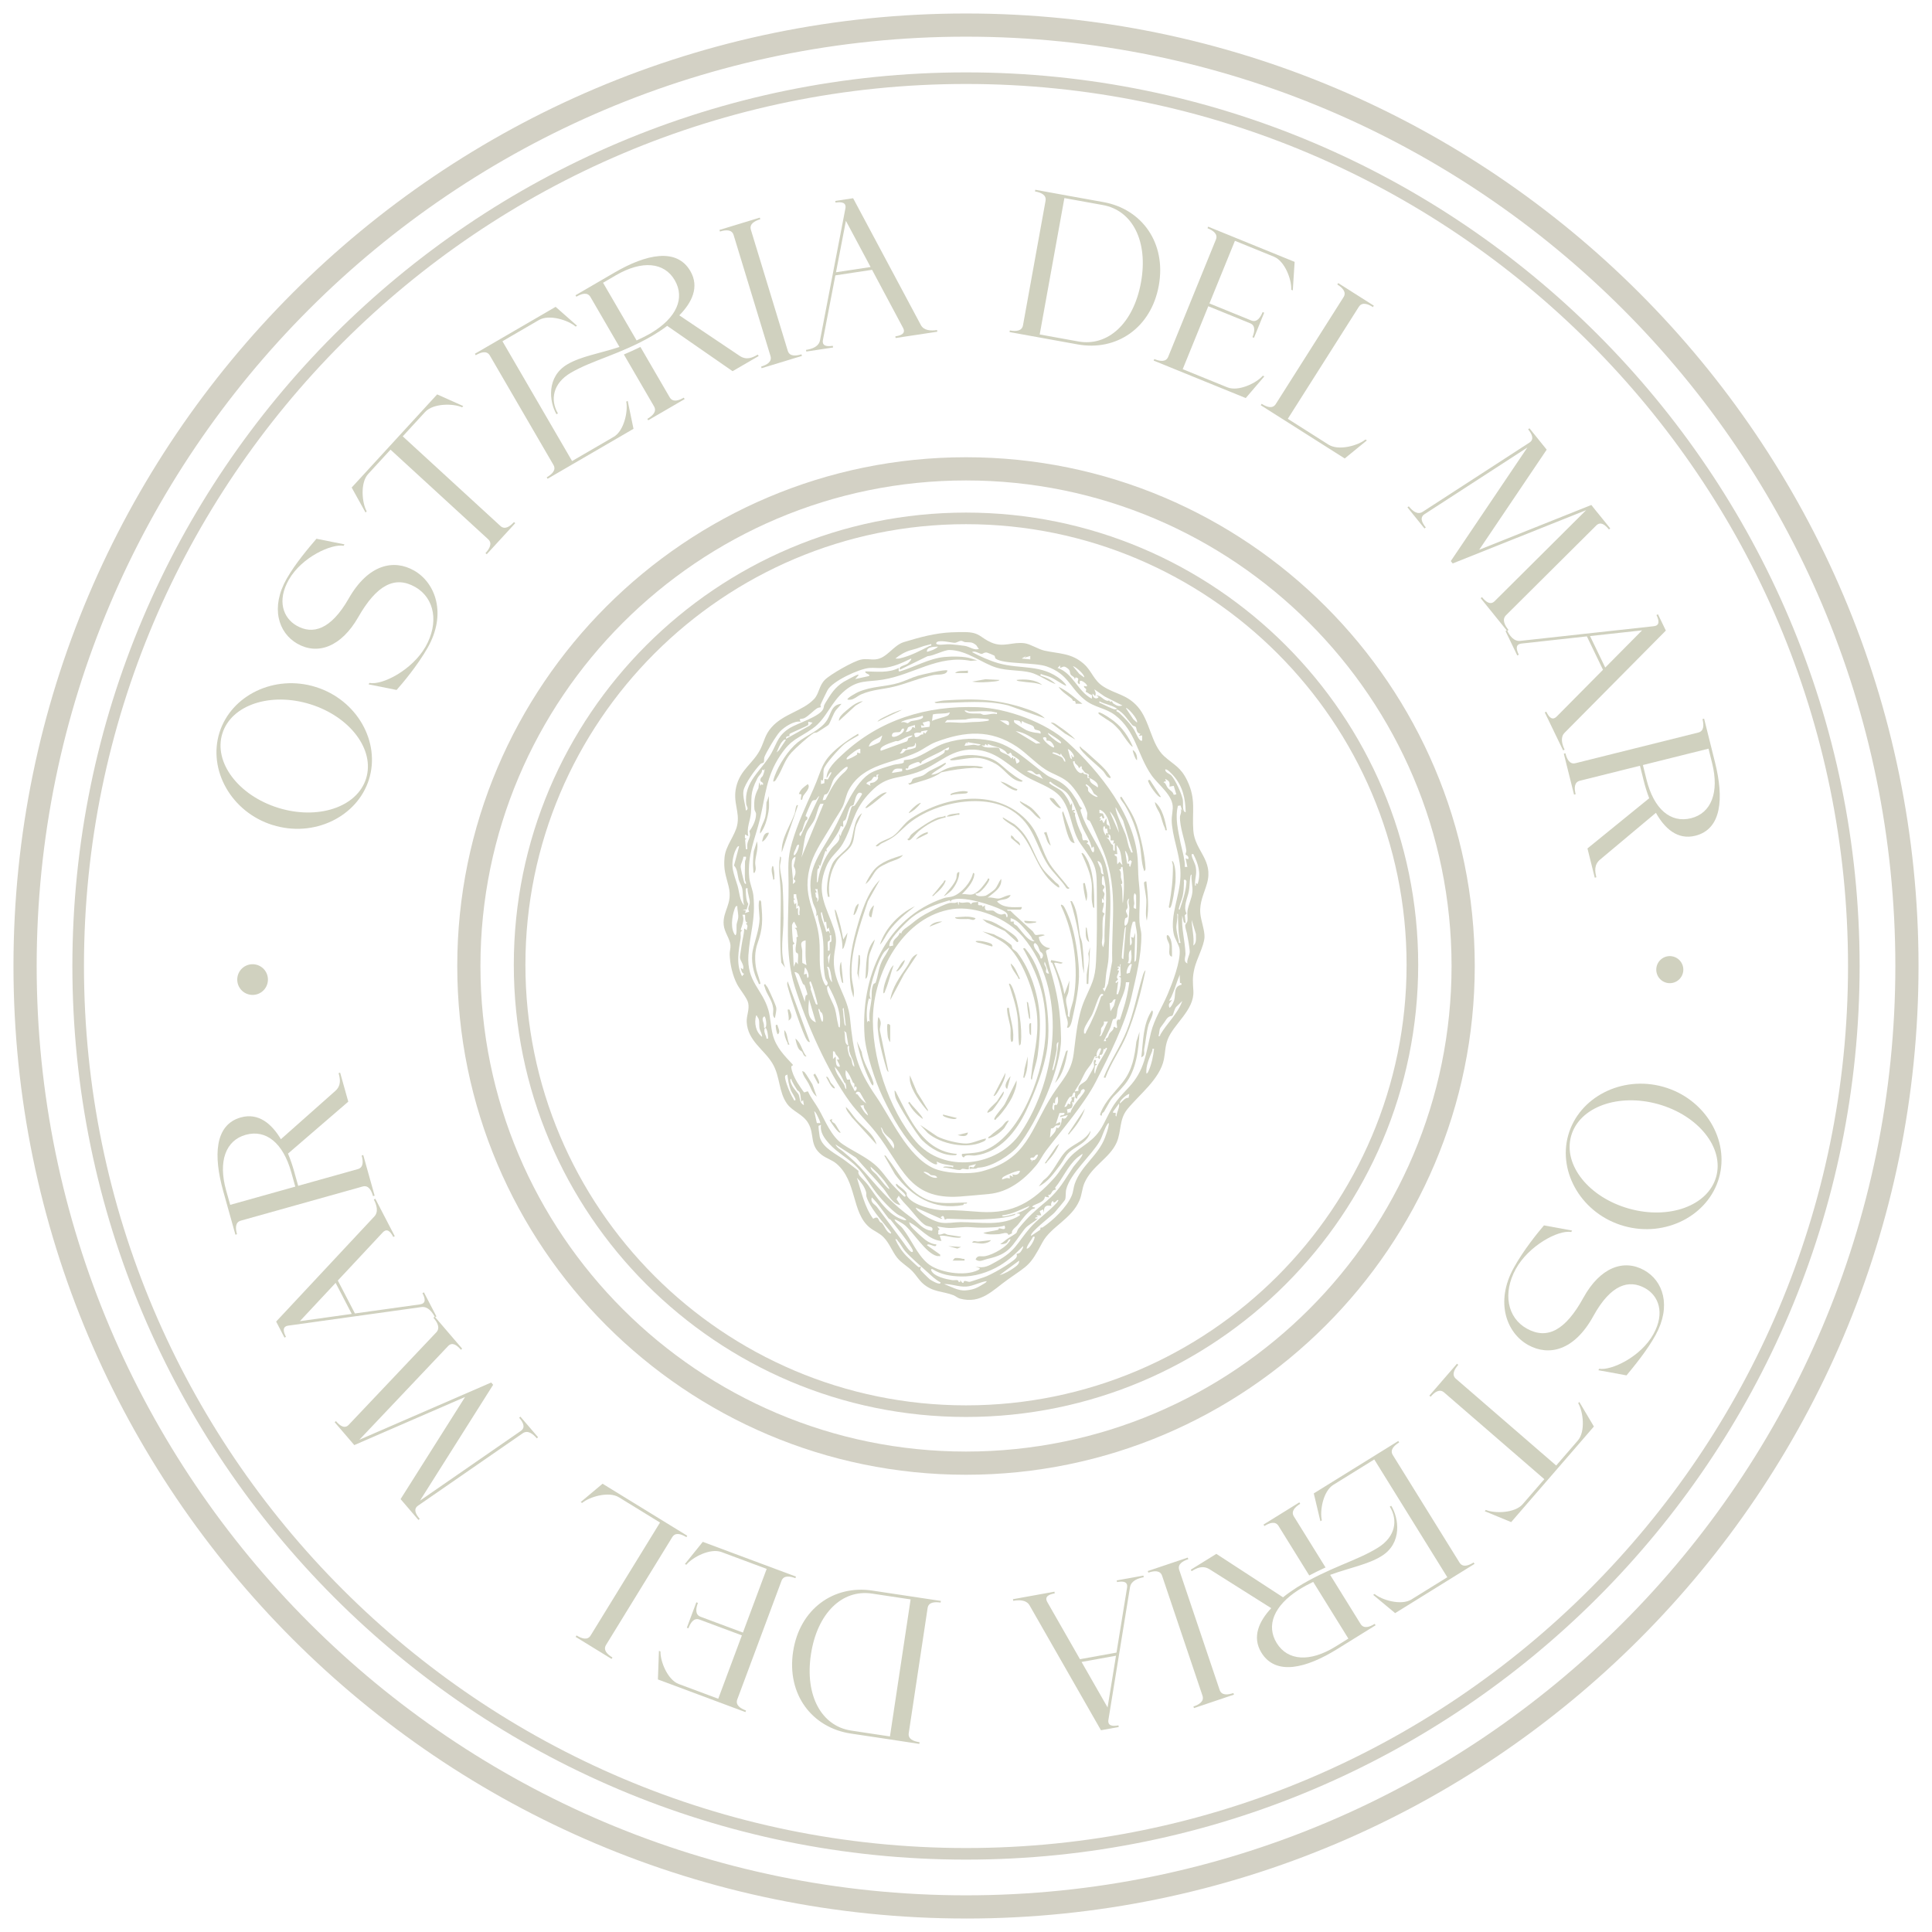 <?xml version="1.0" encoding="UTF-8"?>
<svg id="Capa_1" data-name="Capa 1" xmlns="http://www.w3.org/2000/svg" viewBox="0 0 1080 1080">
  <defs>
    <style>
      .cls-1 {
        fill: #d0d1bf;
      }

      .cls-2 {
        fill: #d3d1c5;
      }
    </style>
  </defs>
  <g>
    <path class="cls-1" d="M152.37,461.19c-23.07-7.23-36.24-30.77-29.69-51.67,6.55-20.89,30.8-32.7,53.88-25.47s36.24,30.78,29.69,51.67c-6.55,20.89-30.8,32.7-53.87,25.46ZM155.39,451.55c22.19,6.95,44.21-.26,49.25-16.33,5.03-16.07-8.92-34.56-31.1-41.52-22.19-6.95-44.21.26-49.24,16.33s8.91,34.56,31.1,41.52Z"/>
    <path class="cls-1" d="M232.09,328.14c-11.36-6.49-21.57-1.11-31.77,16.76-9.6,16.81-22.79,21.41-34.11,14.93-10.71-6.11-15.09-20.32-5.91-36.4,4.95-8.66,12.52-17.49,16.6-22.27,4.57.96,15.66,3.13,15.66,3.13l-.46.81c-6.63-1.21-23.33,6.15-30.66,18.98-6.68,11.69-3.19,21.35,4.39,25.68,8.86,5.06,19,2.5,29.09-15.17,11-19.26,25.25-22.11,36.58-15.63,11.98,6.84,18.37,24.2,7.48,43.27-5.58,9.77-13.96,19.77-17.28,23.47l-15.66-3.13.46-.81c7.33,1.43,24.02-7.35,31.34-20.18,7.54-13.21,5.29-27.14-5.74-33.45Z"/>
    <path class="cls-1" d="M204.97,285.82l-.63.69-7.75-13.97,47.78-52.07,14.58,6.52-.63.69c-4.86-2.18-16.13-2.35-20.68,2.61l-12.51,13.63c5.66,5.19,49.82,45.71,54.6,50.1,2.48,2.28,5.31.3,7.59-2.18l.69.63-15.94,17.37-.69-.63c2.28-2.49,4-5.47,1.52-7.75l-54.6-50.1-12.51,13.62c-4.55,4.97-3.41,16.17-.83,20.83Z"/>
    <path class="cls-1" d="M350.07,224.54l.81-.47,3.25,15.64c-14.59,8.48-33.43,19.43-48.04,27.93l-.47-.81c2.91-1.69,5.45-4.03,3.76-6.94l-35.55-61.15c-1.69-2.91-4.98-1.87-7.89-.17l-.47-.81c10.9-6.36,33.7-19.58,45.13-26.23l11.98,10.56-.81.47c-3.99-3.52-14.7-7.04-20.52-3.65l-20.38,11.85c11.24,19.38,28,48.12,38.93,66.97l23.3-13.54c5.82-3.39,8.06-14.43,6.98-19.64ZM423.61,198.23l.47.81c-3.72,2.16-12.71,7.39-14.56,8.46l-36.55-25.34c-2.72,2.05-5.51,3.87-8.09,5.4-18.09,10.52-33.4,13.62-45.73,20.79-10.16,5.9-11.67,15.2-7.28,22.75l-.81.47c-4.07-7-5.72-21.04,6.21-27.97,7.68-4.46,17.65-5.92,29.02-9.65l-16.22-27.92c-1.7-2.91-4.98-1.87-7.89-.17l-.47-.81c7.68-4.45,14.15-8.23,21.83-12.7,17.69-10.28,34.71-14.01,42.37-.82,5.2,8.94.84,17.65-6.17,24.75,4.8,3.22,30.21,20.3,33.71,22.64,3.87,2.6,7.24,1,10.15-.7ZM377.18,156.62c-5.83-10.03-18.23-11.26-32.8-2.79-3.27,1.91-5.44,3.16-7.27,4.23,5.28,9.06,11.88,20.42,18.75,32.24,2.68-1.19,5.4-2.56,8.18-4.17h0c14.06-8.42,19.03-19.39,13.14-29.5ZM382.25,222.29l.46.81c-5.57,3.24-14.56,8.47-20.38,11.85l-.46-.81c2.91-1.7,5.44-4.03,3.75-6.95l-16.87-29.03c2.98-1.26,6.07-2.64,9.25-4.21,5.75,9.88,11.83,20.37,16.36,28.16,1.7,2.91,4.99,1.87,7.9.18Z"/>
    <path class="cls-1" d="M448.29,198.96c-6.95,2.12-15.19,4.62-22.55,6.87l-.27-.9c3.22-.98,6.22-2.68,5.24-5.9l-20.61-67.64c-.99-3.22-4.42-2.96-7.65-1.97l-.27-.89,22.55-6.87.27.89c-3.22.98-6.23,2.68-5.25,5.9l20.62,67.65c.98,3.22,4.42,2.96,7.65,1.97l.27.9Z"/>
    <path class="cls-1" d="M465.69,194.25s-12.99,1.97-14.97,2.27l-.14-.92c3.33-.5,7.13-1.83,7.81-5.35l14.18-73.67c.67-3.49-2.18-3.83-5.51-3.33l-.14-.93c2.86-.43,7.73-1.17,9.98-1.51l37.87,70.9c1.69,3.16,5.72,3.29,9.05,2.79l.14.93c-7.24,1.09-16.28,2.46-23.31,3.52l-.14-.92c3.33-.51,5.95-1.66,4.27-4.81l-17.29-32.39-20.51,3.1-6.94,36.05c-.67,3.51,2.18,3.83,5.51,3.33l.14.92ZM467.33,152.19l19.33-2.92-13.79-25.82-5.54,28.74Z"/>
    <path class="cls-1" d="M602.45,192.53c-13.71-2.49-26.43-4.79-38.12-6.9l.17-.92c3.31.6,6.76.46,7.36-2.85l12.61-69.61c.6-3.31-2.58-4.65-5.9-5.25l.17-.92c13.28,2.46,23.42,4.23,38.12,6.9,21.55,3.9,35.22,22.88,30.91,46.67-4.31,23.8-23.78,36.78-45.32,32.88ZM581.2,186.97c6.08,1.1,12.91,2.34,21.55,3.9,16.57,3,30.93-10.13,35.07-33.02,4.14-22.88-4.69-40.21-21.27-43.22-8.63-1.56-15.47-2.8-21.55-3.9l-13.8,76.23Z"/>
    <path class="cls-1" d="M644.9,201.58l.35-.87c3.12,1.27,6.52,1.84,7.79-1.27l26.66-65.51c1.27-3.12-1.57-5.08-4.69-6.35l.35-.87c11.69,4.73,36.1,14.7,48.35,19.68l-1.03,15.94-.87-.35c.35-5.32-3.42-15.93-9.65-18.47l-21.83-8.89-14.25,35.01,23.39,9.52c3.12,1.27,5.08-1.57,6.35-4.69l.87.35c-1.63,3.99-4.05,9.95-5.71,14.04l-.87-.35c1.27-3.12,1.85-6.52-1.27-7.79l-23.39-9.52-14.31,35.18,24.96,10.15c6.24,2.54,16.34-2.44,19.81-6.49l.87.35-10.4,12.14c-15.63-6.36-35.81-14.58-51.46-20.94Z"/>
    <path class="cls-1" d="M751.71,256.29l-46.94-29.77.5-.79c2.85,1.81,6.09,2.97,7.9.13l37.88-59.75c1.8-2.84-.64-5.28-3.49-7.08l.5-.79,19.92,12.63-.5.79c-2.85-1.81-6.09-2.97-7.9-.13l-39.69,62.59,22.76,14.43c5.69,3.61,16.52.51,20.65-2.86l.79.5-12.38,10.1Z"/>
    <path class="cls-1" d="M796.3,295.43c-2.72-3.37-6.73-8.35-9.52-11.8l.73-.59c2.11,2.62,4.9,4.93,7.77,3.07l59.67-38.69c2.87-1.86,1.42-4.79-.7-7.41l.73-.59c3.19,3.92,6.39,7.93,9.63,11.94l-37.72,55.95,62.68-25.02c2.73,3.53,7.73,9.46,10.57,13.11l-.73.59c-2.11-2.62-4.68-4.66-7.1-2.24l-50.42,50.15c-2.42,2.41-.75,5.62,1.36,8.24l-.73.59c-4.84-6-9.71-12.02-14.81-18.35l.73-.59c2.11,2.62,4.68,4.66,7.1,2.24l51.11-50.84-74.6,29.78c-.31-.4-.72-.89-1.05-1.32l42.8-63.49-57.47,37.26c-2.87,1.87-1.42,4.8.69,7.42l-.73.59Z"/>
    <path class="cls-1" d="M848.17,366.42s-5.71-11.84-6.58-13.65l.84-.41c1.46,3.03,3.84,6.28,7.41,5.89l74.59-8.19c3.54-.38,3.02-3.21,1.55-6.25l.84-.41c1.26,2.61,3.4,7.05,4.4,9.1l-56.59,57.11c-2.52,2.54-1.46,6.43,0,9.46l-.84.41c-3.18-6.6-7.16-14.84-10.25-21.23l.84-.41c1.46,3.03,3.34,5.2,5.86,2.67l25.84-26.09-9.01-18.68-36.5,4.01c-3.55.39-3.02,3.21-1.56,6.25l-.84.41ZM888.84,355.56l8.5,17.6,20.6-20.79-29.11,3.19Z"/>
    <path class="cls-1" d="M892.38,490.41l-.9.22c-1.05-4.18-3.56-14.26-4.08-16.34l34.51-28.06c-1.32-3.45-2.35-6.9-3.12-10-.54-2.18-.98-3.92-1.34-5.39-.26-1.03-.49-1.94-.7-2.78l-33.59,8.38c-3.27.81-3.18,4.27-2.36,7.53l-.91.22c-1.56-6.25-4.08-16.34-5.71-22.88l.9-.22c.82,3.27,2.35,6.35,5.63,5.54l68.63-17.13c3.27-.81,3.17-4.26,2.36-7.53l.91-.23c2.14,8.63,3.97,15.89,6.12,24.51,4.95,19.85,3.79,37.24-11.01,40.93-10.03,2.51-17.18-4.11-22.05-12.81-4.43,3.71-27.91,23.37-31.14,26.08-3.57,2.99-2.96,6.68-2.15,9.95ZM920.42,435.83c4.08,16.34,13.33,24.44,24.87,21.57,11.25-2.81,15.89-14.38,11.81-30.72-.92-3.68-1.52-6.11-2.03-8.17l-36.68,9.15c.21.84.44,1.75.69,2.78.37,1.48.81,3.22,1.34,5.39Z"/>
    <path class="cls-1" d="M929.03,535.88c3.4-2.43,8.12-1.64,10.55,1.76,2.43,3.4,1.64,8.12-1.76,10.55-3.4,2.43-8.12,1.64-10.55-1.76-2.42-3.4-1.64-8.12,1.76-10.55Z"/>
    <path class="cls-1" d="M929.77,607.53c23.28,6.55,37.14,29.71,31.2,50.79-5.93,21.08-29.83,33.6-53.12,27.04-23.28-6.56-37.13-29.71-31.2-50.79,5.93-21.08,29.83-33.6,53.12-27.04ZM927.02,617.25c-22.38-6.3-44.19,1.56-48.75,17.77-4.57,16.21,9.92,34.3,32.32,40.6,22.38,6.3,44.19-1.55,48.75-17.77,4.57-16.21-9.93-34.29-32.32-40.6Z"/>
    <path class="cls-1" d="M853.6,742.75c11.47,6.31,21.58.77,31.51-17.28,9.33-16.96,22.45-21.77,33.88-15.48,10.81,5.95,15.42,20.09,6.49,36.31-4.81,8.74-12.24,17.7-16.25,22.55-4.58-.89-15.72-2.88-15.72-2.88l.46-.82c6.66,1.1,23.23-6.52,30.37-19.48,6.49-11.8,2.85-21.41-4.8-25.61-8.94-4.92-19.05-2.19-28.85,15.64-10.69,19.44-24.9,22.51-36.33,16.22-12.1-6.65-18.77-23.91-8.18-43.17,5.42-9.85,13.65-19.99,16.91-23.75l15.71,2.88-.45.82c-7.35-1.32-23.9,7.73-31.03,20.69-7.33,13.34-4.85,27.23,6.28,33.36Z"/>
    <path class="cls-1" d="M882.23,784.4l.61-.71,8.16,13.74-46.25,53.44-14.77-6.1.61-.7c4.93,2.03,16.2,1.88,20.6-3.22l12.1-13.98c-5.81-5.03-51.13-44.25-56.04-48.49-2.54-2.21-5.32-.15-7.52,2.4l-.71-.61,15.44-17.83.71.61c-2.2,2.55-3.85,5.59-1.3,7.79l56.05,48.5,12.1-13.98c4.41-5.09,2.94-16.27.22-20.85Z"/>
    <path class="cls-1" d="M666.13,878.28l-.49-.79c3.66-2.27,12.49-7.75,14.31-8.87l37.27,24.28c2.66-2.13,5.39-4.03,7.92-5.63h0c17.78-11.03,33.01-14.58,45.13-22.1,9.98-6.19,11.22-15.53,6.63-22.95l.8-.49c4.26,6.88,6.32,20.86-5.41,28.13-7.54,4.68-17.47,6.42-28.74,10.49l17.02,27.44c1.77,2.86,5.03,1.73,7.89-.05l.5.8c-7.56,4.67-13.92,8.63-21.47,13.31-17.39,10.79-34.3,15-42.33,2.04-5.45-8.79-1.34-17.62,5.46-24.92-4.89-3.08-30.79-19.42-34.35-21.67-3.94-2.49-7.27-.78-10.14.99ZM706.8,853.05l-.5-.79c5.49-3.4,14.32-8.88,20.04-12.43l.49.8c-2.86,1.77-5.33,4.19-3.55,7.05l17.71,28.54c-2.95,1.35-5.99,2.81-9.12,4.47-6.03-9.71-12.41-20.03-17.17-27.69-1.78-2.86-5.03-1.72-7.9.05ZM713.74,918.56c6.12,9.86,18.55,10.74,32.86,1.86,3.22-2,5.35-3.33,7.15-4.44-5.54-8.9-12.45-20.06-19.67-31.7-2.63,1.27-5.33,2.72-8.05,4.41h0c-13.82,8.82-18.47,19.92-12.3,29.87ZM738.91,849.88l-.8.49-3.7-15.55c14.35-8.9,32.87-20.38,47.24-29.29l.49.79c-2.86,1.78-5.33,4.19-3.55,7.05l37.28,60.11c1.78,2.87,5.03,1.73,7.9-.05l.49.8c-10.7,6.67-33.12,20.54-44.36,27.52l-12.29-10.22.79-.49c4.09,3.41,14.9,6.62,20.62,3.06l20.04-12.42c-11.79-19.06-29.37-47.31-40.83-65.84l-22.9,14.2c-5.73,3.55-7.65,14.65-6.41,19.83Z"/>
    <path class="cls-1" d="M641.63,878.22c6.89-2.32,15.05-5.06,22.34-7.52l.3.89c-3.19,1.07-6.15,2.86-5.07,6.05l22.58,67.03c1.08,3.19,4.51,2.82,7.7,1.75l.3.89-22.35,7.53-.3-.89c3.19-1.07,6.14-2.86,5.07-6.05l-22.58-67.03c-1.07-3.19-4.51-2.83-7.7-1.75l-.3-.89Z"/>
    <path class="cls-1" d="M624.26,883.46s12.94-2.34,14.91-2.7l.17.92c-3.32.6-7.08,2.03-7.66,5.57l-12.06,74.07c-.57,3.51,2.29,3.77,5.6,3.17l.16.92c-2.84.51-7.7,1.39-9.94,1.8l-39.91-69.8c-1.78-3.11-5.81-3.13-9.12-2.53l-.17-.92c7.21-1.3,16.21-2.93,23.2-4.2l.17.92c-3.31.6-5.91,1.83-4.14,4.93l18.23,31.89,20.42-3.69,5.9-36.26c.57-3.53-2.29-3.77-5.6-3.17l-.16-.92ZM623.84,925.56l-19.24,3.48,14.54,25.43,4.71-28.91Z"/>
    <path class="cls-1" d="M487.66,889.15c13.77,2.08,26.55,4.01,38.29,5.78l-.14.92c-3.33-.5-6.78-.26-7.27,3.06l-10.55,69.94c-.5,3.33,2.72,4.57,6.05,5.07l-.14.93c-13.34-2.08-23.52-3.54-38.29-5.78-21.65-3.27-35.88-21.83-32.27-45.74,3.6-23.91,22.68-37.45,44.32-34.19ZM509.04,894.08c-6.1-.92-12.96-1.95-21.64-3.26-16.65-2.51-30.62,11.04-34.09,34.03-3.46,22.99,5.88,40.05,22.54,42.56,8.67,1.31,15.54,2.35,21.64,3.27l11.55-76.6Z"/>
    <path class="cls-1" d="M444.95,881.33l-.33.87c-3.16-1.18-6.57-1.65-7.76,1.5l-24.71,66.28c-1.18,3.16,1.71,5.03,4.87,6.21l-.32.88c-11.84-4.39-36.53-13.63-48.92-18.25l.57-15.97.87.33c-.19,5.33,3.89,15.83,10.2,18.19l22.09,8.24,13.21-35.42-23.67-8.83c-3.15-1.18-5.03,1.72-6.21,4.87l-.88-.32c1.51-4.04,3.76-10.07,5.3-14.2l.87.32c-1.17,3.16-1.65,6.57,1.51,7.75l23.66,8.83,13.28-35.59-25.25-9.41c-6.32-2.35-16.27,2.92-19.61,7.06l-.89-.33,10.03-12.44c15.82,5.9,36.24,13.52,52.08,19.42Z"/>
    <path class="cls-1" d="M336.83,829.41l47.35,29.08-.49.79c-2.87-1.76-6.13-2.89-7.89-.01l-37.02,60.26c-1.76,2.87.72,5.27,3.59,7.03l-.5.79-20.08-12.33.49-.8c2.87,1.76,6.13,2.89,7.89.02l38.78-63.13-22.95-14.1c-5.74-3.53-16.52-.27-20.6,3.15l-.8-.49,12.24-10.27Z"/>
    <path class="cls-1" d="M290.91,791.92c2.82,3.29,6.97,8.14,9.87,11.51l-.71.61c-2.19-2.55-5.05-4.78-7.86-2.83l-58.5,40.45c-2.82,1.95-1.28,4.84.91,7.39l-.71.61c-3.3-3.83-6.63-7.74-9.98-11.65l36.05-57.08-61.93,26.89c-2.84-3.44-8.02-9.23-10.96-12.79l.71-.61c2.19,2.56,4.82,4.52,7.17,2.03l48.91-51.65c2.35-2.48.59-5.64-1.6-8.19l.71-.61c5.03,5.86,10.06,11.73,15.36,17.91l-.71.6c-2.19-2.56-4.82-4.52-7.17-2.03l-49.58,52.35,73.69-32c.32.38.74.87,1.09,1.28l-40.9,64.76,56.36-38.97c2.81-1.95,1.27-4.84-.92-7.39l.72-.61Z"/>
    <path class="cls-1" d="M236.98,722.44s6.06,11.67,6.99,13.46l-.83.43c-1.55-3-4.03-6.17-7.58-5.67l-74.33,10.36c-3.52.49-2.93,3.3-1.38,6.29l-.83.43c-1.34-2.57-3.61-6.94-4.65-8.97l54.89-58.76c2.45-2.62,1.27-6.47-.28-9.47l.83-.43c3.38,6.5,7.59,14.62,10.87,20.93l-.83.43c-1.55-2.99-3.49-5.11-5.93-2.49l-25.07,26.84,9.56,18.41,36.37-5.07c3.54-.5,2.93-3.3,1.37-6.29l.83-.43ZM196.63,734.49l-9.01-17.35-19.99,21.4,29.01-4.05Z"/>
    <path class="cls-1" d="M189.25,599.87l.89-.25c1.16,4.14,3.97,14.15,4.55,16.21l-33.69,29.04c1.42,3.41,2.55,6.83,3.41,9.9.6,2.16,1.09,3.89,1.5,5.35.29,1.03.54,1.93.78,2.76l33.33-9.34c3.24-.91,3.06-4.35,2.14-7.6l.9-.25c1.74,6.21,4.55,16.22,6.36,22.7l-.9.25c-.91-3.24-2.54-6.28-5.78-5.38l-68.1,19.08c-3.25.9-3.06,4.35-2.15,7.6l-.89.25c-2.39-8.56-4.42-15.76-6.81-24.32-5.52-19.7-4.87-37.11,9.82-41.22,9.96-2.79,17.29,3.62,22.42,12.17,4.32-3.83,27.22-24.15,30.37-26.95,3.48-3.09,2.77-6.76,1.87-10.01ZM162.79,655.22c-4.54-16.21-14.02-24.05-25.46-20.85-11.17,3.13-15.47,14.83-10.93,31.04,1.03,3.65,1.7,6.06,2.28,8.11l36.39-10.19c-.24-.84-.49-1.74-.78-2.76-.41-1.47-.89-3.19-1.5-5.35Z"/>
    <path class="cls-1" d="M146.36,554.44c-3.79,2.85-9.17,2.09-12.02-1.7-2.84-3.78-2.08-9.16,1.7-12.01,3.79-2.85,9.17-2.08,12.02,1.7,2.84,3.79,2.08,9.17-1.7,12.01Z"/>
  </g>
  <path class="cls-2" d="M540,1072.46C246.4,1072.46,7.53,833.6,7.53,540S246.4,7.54,540,7.54s532.47,238.86,532.47,532.47-238.86,532.46-532.47,532.46ZM540,20.5C253.54,20.5,20.5,253.55,20.5,540s233.05,519.5,519.5,519.5,519.51-233.05,519.51-519.5S826.46,20.5,540,20.5Z"/>
  <path class="cls-2" d="M540,824.4c-156.81,0-284.39-127.58-284.39-284.4s127.58-284.4,284.39-284.4,284.4,127.58,284.4,284.4-127.58,284.4-284.4,284.4ZM540,268.57c-149.67,0-271.43,121.76-271.43,271.43s121.76,271.43,271.43,271.43,271.43-121.76,271.43-271.43-121.76-271.43-271.43-271.43Z"/>
  <g>
    <path class="cls-1" d="M531.9,353.48c2.31-.1,5.25-.17,7.5-.14,8.46.11,8.35,3.04,14.71,5.81,6.91,3.02,11.83-.51,18.66.43,3.28.45,7.64,3.38,11.13,4.14,8.31,1.81,15.16,1.27,22.09,7.51,4.39,3.96,5.36,8.99,10.54,12.38,6.85,4.48,13.35,4.45,19.52,11.51,6.85,7.85,7.43,21.08,14.81,27.68,5.52,4.93,9.17,6.02,12.77,13.49,5.11,10.62,2.64,17.22,3.45,28.06.84,11.27,11.41,16.39,7.63,29.55-1.6,5.6-4.25,10.39-3.73,16.68.33,4.04,2.55,9.6,2.34,13.4-.28,4.87-4.39,12.13-5.61,17.34-1.27,5.44-.87,7.62-.6,12.78.54,10.57-11.2,18.44-14.41,27.1-1.44,3.88-1.3,7.11-2.04,10.85-2.22,11.23-13.86,19.79-20.56,28.13-4.55,5.67-3.19,12.36-5.88,18.47-3.83,8.73-13.73,12.99-17.99,22.59-1.33,3-1.4,6.5-2.74,9.67-4.51,10.67-16.04,14.75-20.78,23.62-7.04,13.17-7.6,12.42-19.36,20.74-8.3,5.86-14.92,13.82-26.6,10.69-1.65-.44-2.51-1.46-3.79-1.94-6.24-2.35-11.4-1.62-16.96-6.43-2.3-1.99-3.89-4.82-5.94-6.95-2.68-2.77-6.19-4.58-8.6-7.63-2.78-3.51-4.26-8.09-7.62-11.47-2.4-2.41-5.19-3.33-7.61-5.28-10.31-8.32-7.03-25.87-18.65-35.77-2.42-2.06-5.66-2.96-8.09-4.8-7.21-5.46-3.94-11.3-7.59-17.71-2.96-5.21-8.72-6.49-11.94-10.98-4.76-6.65-3.78-15.18-8.1-22.45-4.7-7.91-13.92-12.67-14.44-23.29-.17-3.58,1.57-6.65.87-10.4-.53-2.83-4.68-7.7-6.18-10.53-2.55-4.83-4.06-11.34-4.22-16.81-.05-1.87.59-3.32.45-5.17-.27-3.53-3.48-7.32-3.8-11.5-.61-7.89,5.21-11.49,2.76-21.38-1.55-6.25-2.96-9.27-2.26-16.35.63-6.38,5.73-11.82,7.04-17.79,1.65-7.5-2.59-12.81-.52-21.52,2.32-9.77,9.68-13.12,13.61-21.23,2.19-4.51,2.44-7.82,6.13-12.01,6.73-7.63,17.53-9.12,23.8-15.82,2.8-2.99,2.7-7.39,6-10.71,3.06-3.08,16-10.45,20.19-11.32,3-.63,5.35.11,8-.11,6.6-.53,9.84-7.81,16.08-9.71,8.69-2.64,17.42-5.03,26.55-5.43ZM545.69,360.65c-2.49-2.09-3.7-1.45-6.19-1.68-.7-.07-1.4-.68-2.09-.72-1.16-.07-2.55,1.05-3.74,1.08-1.66.03-9.27-2.03-10.26,0-.4.81.79.9,1.29,1.01,1.22.25,4.7-.32,6.57-.17,2.19.17,6.01.54,8.08.88,2.83.47,5.42,2.79,7.93,1.62-.75-.4-1.09-1.59-1.58-2ZM520.54,360.03c-1.62.55-3.43.81-5.03,1.41-2.99,1.12-3.42,1.22-6.53,2.06-2.97.81-6.1,2.68-8.48,4.63.84.01,1.69.09,2.52-.1,6.11-1.4,11.17-4.2,16.51-6.9.67-.34,1.28.22,1.02-1.11ZM524.36,361.46c-2.04.06-6.49.05-6.2,2.86.16.17,2.94-.86,3.45-1.08.69-.29,2.34-1.15,2.75-1.78ZM590.24,382.46c-4.57-1.53-9.67-5.42-14.23-6.54-5.88-1.44-12.79-.87-18.82-2.66-8.26-2.46-16.6-9.76-26.42-9.91-2.97-.05-8.86,3.27-12.28,3.47l-15.39,7.53c-1.15-1.87,2.79-2.38,4.18-3.33.19-.13,2.66-2.34,2.02-2.88-4.93,2.43-10.17,4.83-15.75,5.25-2.49.19-5.15-.2-7.62.01-5.7.49-20.63,7.33-23.35,12.45-.48.9-3.78,7.63-3.9,8.07-.18.66.33,1.38.28,1.43-.08.08-1.4.1-2.12.54-1.93,1.19-4.81,4.32-7.11,5.51-.73.38-1.88.37-2.72.64l.48,1.42c-3.52-.7-9.07,2.94-11.47,5.48-2.16,2.29-7.56,11.3-8.7,14.26-.35.92,0,2.51-.47,3.06-.31.36-1.3.36-1.77.85-2.87,2.93-8.72,11.02-9.46,14.89-.61,3.19,1.1,7.79,1.32,11.11,1.98-.83.37-2.4.23-3.55-1.56-12.79,8.87-18.89,14.28-28.95,3.15-5.87,3.68-9.7,10.15-13.71,3.96-2.46,16.97-6.41,18.64-10.7.58-1.5-.06-1.24,1.07-3.1,3.09-5.09,5.35-8.88,10.43-12.02.87-.54,6.83-3.7,7.51-3.85.28-.06.77-.15.7.22l-1.9,2.15,7.64-1.66c1.52-.94-2.6-1.3-1.91-2.63,6.26.08,12.86,1.04,18.61-1.91.26.36-.6,2.28.7,1.9,8.19-2.41,16.33-7.25,24.9-8.04,4.34-.4,11.3-.4,14.86.85,1.12.39,2.32.67,3.45,1l-3.56.34c-18.26-3.57-32.2,7.77-49.33,10.49-8.71,1.39-13.72-.01-21.11,6.1-7.98,6.6-10.25,15.7-17.98,21.17-8.16,5.77-11.81,5.7-18.02,14.92-7.97,11.85-8.28,22.22-11.4,35.38-2.75,11.55-7.23,20.31-6.06,33.07.31,3.36,1.98,6.73,2.32,10.09,1.35,13.45-2.04,21.23-2.8,33.36-.93,14.86,7.64,18.7,11.12,30.39,1.29,4.35,1.36,9.68,2.55,14.16,1.85,6.93,6.42,11.48,11.14,16.55l-.08.64c-1.4-.21-.48,2.34-.16,3.42.56,1.87,1.74,4.17,2.73,5.87.42.72,3.52,5.35,3.79,5.54.36.26,1.8-.76,2.28-.41,1.51,3.47,3.97,6.41,5.84,9.68,3.79,6.61,7.02,15.39,13.6,19.82,5.55,3.74,12.29,6.68,17.57,11.07,4.15,3.44,6.6,7.61,10.03,11.45.81.91,6.19,6.46,6.69,6.67.56.24.95-.14.71-.71-.69-1.58-3.72-3.48-4.72-4.82-.34-.45-1.04-1.13-.29-1.63,1.85,1.8,4.29,3.01,5.67,5.24.17.28-.19.96.25,1.68,3.16,5.18,15.1,8.04,20.83,7.9,7.66-.19,12.68.47,20.04.93,18.56,1.16,29.31-5.64,41.3-18.84,3.34-3.68,5.86-8.62,9.04-11.96,6.51-6.81,13.41-8.1,18.56-18.19,5.72-11.2,5.54-11.48,14.17-20.67,8.92-9.5,9.5-18.78,12.38-30.6,1.87-7.65,6.36-14.31,9.41-21.61,2.6-6.22,7.29-18.3,6.61-24.9-.25-2.38-2.68-5.69-3.3-8.66-2.16-10.33,3.36-20.95,3.76-31.94.39-10.6-3.54-18.62-4.71-28.7-.5-4.31.18-5.72.41-9.5.45-7.28-8.05-13.01-11.93-18.61-7.83-11.32-8.79-24.8-20.38-33.57-5.43-4.11-11.5-4.1-17.09-8.69-8.37-6.88-9.03-14.27-21.13-18.5-6.65-2.32-24.37-1.14-28.46-4.36-.48-.38-.27-1.25-.79-1.7-.17-.15-3.75-1.64-4.1-1.68-1.7-.2-2.12.67-2.83.74-1.26.13-3.9-2.05-5.48-.99,4.34,2.37,10.02,4.87,14.79,6.22,12.41,3.51,24.18.34,35.1,9.3.42.35,3.15,2.85,2.62,3.34-3.26-1.42-5.67-3.62-9.08-5-1.64-.67-3.4-.95-5.01-1.67l-.23.94c3.13.97,6.28,2.38,8.59,4.78ZM573.53,366.71l-2.38,1.42,4.78.48v-1.9s-3.34.95-3.34.95l.95-.94ZM592.63,373.39v-1.43s-1.43,1.42-1.43,1.42c8.64,2.89,11.21,13.08,19.09,17.19.49-2.97-.42-1.91-1.37-2.68-1-.81-1.87-1.07-1.97-1.15-.15-.13.39-.97.22-1.43-.23-.6-1.47-.86-1.17-1.89,3.82,1.27.19-2.57-1.67-2.87-1.43-.23-.26,1.54-.96,1.92-2.53-1.42,1.33-3.21-2.15-3.81l-.47,1.43c.55-1.54-1.81-2.22-2.23-3.02-.75-1.43.05-2.16-1.91-3.58-1.88-1.37-2.1-.84-3.98-.07ZM605.99,378.64c.88-.98-4.77-6.2-6.2-6.21l3.57,4.28,2.62,1.93ZM627.47,394.39l-9.97-5.06-5.77-4.01c.56,1.55,1.13,2.04.47,3.82l-1.42-1.43c-.48,2.23,2.25,3.66,3.34,1.91l-1.43-.96c3.18.3,3.3,2.18,6.15,3.07.69.21,1.25-.78,1.72.68,1.52-1.03,1.07.31,1.69.74,1.91,1.32,2.88,1.87,5.23,1.23ZM624.61,396.3c-2.68-2.13-6.95-2.51-10.02-4.29-.25,1.23.26.84.93,1.2,1.14.62,6.31,3.05,7.29,3.26.71.16,1.13-.08,1.8-.17ZM635.58,403.94c.85-1.89-5.52-8.81-6.2-8.12l4.09,6.16,2.1,1.95ZM625.86,397.45c-.46-.31-.86-.73-1.48-.67-.98.98.54,1.02,1.2,1.65,3.16,3.02,6.16,5.95,8.49,9.67.78,1.24,2.8,6.91,4.39,5.87v-2.86s-1.9.24-1.9.24l.95-1.18c-2.49-.24-1.98-3.08-2.63-3.82-.45-.52-1.38-.42-1.89-.99-2.15-2.39-4.29-6.01-7.13-7.9ZM454.19,403.95l-2.38-.48c-.06.55.19,1.39-.08,1.83-.3.49-9.94,4.51-10.32,4.98-.25.3-.01,1.01-.16,1.23-.08.12-2.09-.44-1.86,1.5l13.31-7.45,1.49-1.61ZM439.39,413.49c-1.22-.26-1.2.2-1.83.79-1.46,1.37-2.63,4.47-3.41,6.37l1.35-1.28,3.9-5.88ZM426.31,433.84c.51-1.21,1.15-2.8,1.13-4.12l-.53.88-.9-.4c.15,2.02-1.68,3.06-2.59,4.82-4.52,8.82-2.99,10.51-3.63,19.28-.32,4.37-2.67,8.77-1.43,13.13l-1.9-.95c.06,1.11-.54,2.6.95,2.39l-.9.51.43,5.21c.17.22.94.47.82-.6-.39-3.35,1.12-4.49,1.48-6.92.16-1.05-.4-2.34-.33-2.44,1.83-2.43,3.65-5.9,3.73-9.42.03-1.2-.82-1.87-.91-2.83-.42-4.76.21-7.99,2.25-11.79.08-.16.14-2.66.59-3.21l.48,1.9.53-.88.9.41c.59-1.78-1.36-1.34-1.42-2.58-.07-1.54,1.08-2.01,1.23-2.37ZM662.8,454.06c-.12-7.64-1.71-14.77-6.91-20.53-.62-.69-3.67-4.12-4.54-3.33.08,1.86,2.48,2.2,3.53,3.39,2.18,2.49,5.64,10.03,6.29,13.29.44,2.22-.56,6.82,1.63,7.18ZM652.58,436.14c-.24-.16-1.12-.82-1.23-.69,1.05,2.44-.13.64-.95,1.9,1.22.13,1.47,1.95,2.4,3.1,1.22,1.51,2.87,1.93,3.31,3.86l1.46-.27-1.45-4.76-2.37.47c.1-1.72.3-2.62-1.15-3.6ZM659.93,450.25l-1.45.21c-1.77,6.85.17,14.03,1.48,20.92.34,1.77,1.26,4.89,1.73,7.42.35,1.91.74,3.86.63,5.82h1.42s-.95-4.78-.95-4.78l1.42.48c.79-1.81-1.42-2.36-1.47-2.69-.08-.53.52-1.36.42-2.21-.66-5.52-3.76-12.9-3.54-18.97.03-.88,1.19-2.56.3-4.29l.94.95-.95-2.86ZM413.13,473.16c-.79-.98-2.38,3.02-2.52,3.44-2.62,8.02-.37,11.49,1.71,18.61,1.02,3.5,1.11,8.34,3.68,10.88-.91-2.89-.53-6.36-1.06-9.2-.35-1.89-1.59-3.63-1.99-5.07-.65-2.31-.74-6.44-2.65-7.91l2.85-10.76ZM667.09,477.46c-.81-.03-1.03-.25-.93.69.2,1.81,1.92,4.27,2.32,6.76.58,3.6-.34,5.41-.45,8.53-.02.53-.3,1.81.49,1.68.02-1.12-.39-1.85.95-.96,2.06-6.08.32-11.26-2.38-16.7ZM416.47,492.02c-.23-3.34,0-7.1,0-10.5,0-.43.9-1.73.47-2.63l-1.37.04c-.1,1.83-1.45,3.7-1.51,5.46-.04,1.08,1.35,6.81,1.78,8.22.19.63.34,1.42,1.1,1.56.34-.81-.44-1.69-.47-2.15ZM663.47,521.69c-.24-1.14-1.03-3.41-.94-4.39.08-.83,1.02-1.4,1.21-2.39.32-1.68-.18-3.85.06-5.67.42-3.19,2.46-7.13,2.76-10.6.29-3.26-.81-6.45-.42-9.73-.68-.11-.75,1.32-.82,1.8-.34,2.42-.28,4.96-.73,7.39-.76,4.09-3.32,8.57-1.3,12.58l-1,.96.51,4.48-1.08-.59-.83-3.7c-.57,7.3,1.55,13.95,1.81,21.24.07,1.91-1.43,4.39,1.05,5.49-.44-2.06,1.34-4.8,1.32-6.54-.02-2.19-1.18-8.33-1.6-10.33ZM659.45,508.48c1.49-4.53,3.42-9.94,3.71-14.71.05-.87.32-1.39-.61-1.99-1.15-.23-.68.93-.71,1.66-.11,2.83-.11,4.58-.71,7.41-.46,2.17-1.46,4.15-1.94,6.18-.11.48-.63,1.56.26,1.45ZM417.9,496.55c-1.37-.29-.98.67-.97,1.68.03,2.09.23,5.57,1.39,7.02l-.96,3.17-2.33.07,1.91.47-.47,1.43,2.34-.75c-1.18-1.92.21-3.41.3-4.72.17-2.58-1.37-5.71-1.21-8.38ZM412.18,506.58c-.95-.62-1.44,1.32-1.65,1.92-1.41,4-2.3,10.76.45,14.3,1.1.02.64-4.9.77-5.91.16-1.3.78-2.53.91-3.88.21-2.23-.56-4.3-.48-6.43ZM659.93,527.1c-1.35-4.77-1.23-9.68-1.43-14.56-.02-.58.36-1.78-.47-1.66.49,2.51-.53,5.52-.45,7.8.05,1.53.98,5.58,1.39,7.27.2.81-.47,1.39.97,1.15ZM416.47,511.35h-1.43c1.22,2.77-.14,5.68-.98,8.33l.98.74c-1.68-.21-.77,2.56-1,4.02-1.12,6.98-2.75,14.6.77,21.28l1.19-1.41c-1.22.02-1.8-2.29-1.9-3.35l1.19.95c1.09-2.49-1.78-4.88-1.64-6.89.11-1.6.69-4.78.93-6.71.39-3.12,1.43-6.14,1.43-9.31l1.42.95c.13-1.44,1.04-2.56-.47-3.58l.95-.71c-1.89.22-1.2-4.08-1.43-4.31ZM667.1,528.54c1.97-1.37,1.36-4.39,1.42-6.44l-2.38-7.88c.13,4.8,1.48,9.42.95,14.32ZM659.6,549.44l-.14-4.66c-.24,1.16-.88,2.18-1.23,3.31-.97,3.05-2.13,6.17-3.53,9.35-.36.82-1.08,1.3-.96,2.13l1.43-.71c-.97,1.95-2.44,1.96-1.43,4.53,1.1-.56,2.32-3.14,2.64-4.28.94-3.38-.48-7.75,4.04-8.62.41-1.18-.67-.83-.81-1.05ZM660.89,559.57l-3.27,3.17c-1.15,1.09-1.56,4.1-2.22,4.97-.33.43-2.07-.12-3.68,2.5-1.18,1.91-2.03,2.76-2.98,4.18-.91,1.36-.47,3.31-1.21,4.75,1.28.27.82-.33,1.19-.94,3.85-6.44,9.62-11.54,12.18-18.62ZM423.36,568.39c-.32-.33,0-.87-.68-.71-1.21,4.16-.19,9.26,3.33,11.93.12-1.57-1.15-3.29-1.4-4.57-.44-2.29.33-5.03-1.26-6.65ZM427.92,574.36c.95-.91.18-6.22-.71-6.19-2.02,1.4.02,3.33-.12,5.62-.06.94.36,1.03.83.58ZM429.36,580.57c.13-.77-.54-7.06-1.9-5.72-.53,1.66.19,3.14.83,4.68.29.7-.3,1.3,1.07,1.05ZM645.13,586.3c-1.46-.27-.73.45-1,1.13-1.6,4.05-3.7,8.24-3.29,12.71.7-.12.93-.87,1.19-1.43,1.68-3.65,2.65-8.44,3.1-12.41ZM444.64,614.94c.48-.58-2.12-4.33-2.53-5.34-1.14-2.82-1.6-5.98-2-8.97-.55.6-1.14.15-1.25,1.18-.23,2.27,3.1,10.19,4.54,12.24.18.26.54,1.73,1.23.9ZM445.76,609.53c-1.26-2.1-2.78-4.14-3.52-6.52-1.22.44.26,3.17.62,3.92.77,1.58,3.3,4.21,3.64,5.05.83,2,.25,4.4,2.9,5.83l-.48-2.86-.94.95c-.48-1.66-.23-3.83-1.08-5.39-.36-.67-1.02-.76-1.15-.97ZM631.29,611.6c-.5-.5-5.94,3.66-5.24,5.25,1.35-1.12,3.1-3.57,4.79-3.08l.46-2.17ZM624.13,624.01c.08-2.52,1.84-4.6,1.43-7.16l-3.33,4.54c-.33,1.24,1.12.44,1.38.73.38.42-.49,1.99.52,1.88ZM458.48,627.83c.25-.45-1.02-3-1.33-3.67-.42-.89-1.16-2.5-2-3.01l1.47,6.66,1.86.02ZM617.74,635.77c.83-2.2,1.82-4.91,2.1-7.23.12-1.04-.25-.87-.71-.22-1.86,2.64-2.68,6.58-4.34,9.5-4.61,8.12-16.52,18.03-18.78,27.08-.4,1.62-.09,4.47-.65,5.78-.19.44-5.16,6.41-5.91,7.22-1.41,1.53-14.36,11.47-13.04,12.95l5.15-3.47c0-1.97.52-.77,1.28-1.28,5.85-3.84,13.46-11.21,16.24-17.69.91-2.12,1.01-4.6,1.64-6.44,3.56-10.43,13.04-15.67,17.03-26.2ZM490.63,667.77c-3.87-4.79-6.88-10.3-11.13-14.89-4.76-5.14-11.38-8.36-16.01-13.59-2.6-2.94-5.24-6.34-4.53-10.51l-1.36.55c-.19.28.44,5.41.62,6.16,1.51,6.31,9.52,9.66,14.34,13.35,1.09.84,7.09,5.37,7.37,5.76.07.1-.51.76.37,2.22.84,1.4,3.56,3.68,4.92,5.59,4.72,6.6,10.55,15.97,18.29,18.97.81.32,2.37,1.01,3.19.63-1.32-1.7-3.66-2.22-5.22-3.37-3.57-2.63-8.04-7.4-10.84-10.87ZM503.36,673.65c-4.7-.65-6.83-6.04-9.56-9.29-4.93-5.87-10.28-11.38-15.26-17.2l-11.46-7.39c.82,1.88,2.56,2.58,3.78,3.6,5.91,5,8.39,7.04,13.41,12.86,9.17,10.63,14.23,16.39,25.74,24.86,3.57,2.62,6.06,6.64,11.02,6.89,1.19-2.53-2.03-2.13-3.65-3.04-2.81-1.58-6.79-6.92-8.99-9.38-2.01-2.25-4.54-4.62-5.98-7.15l-1.22,1.94,2.18,3.31ZM569.4,686.71c5.98-7.24,8.75-9.49,15.82-15.45,7-5.9,9.94-11.8,14.84-19.05.69-1.02,5.72-6.31,4.98-7.19-.92.73-1.98,1.37-2.87,2.14-5.34,4.66-8.11,11.72-12.34,16.71l.41,1.19c-2.78-.1-2.04,3.29-4.3,2.88l.48,1.43-2.34-.43c0,3.19-5.7,4.19-6.73,5.21-1.24,1.23,2.22.2.95,1.42-.1.09-1.12.17-1.59.54-3.38,2.61-5.09,5.31-7.71,8.54-1.22,1.51-3.75,2.9-3.32,4.79l-1.94.93c-.69-2.22-3.45-.54-5.7-.45-2.49.1-6.26.43-8.37-.74,2.68-.72,5.55-1.01,8.23-1.7.39-.1.36-.87.57-.86,1.41.08,4.18,1.61,3.13-1.5-2,.66-4.33.87-6.43.98-3.96.21-7.79.31-11.92-.05-5.15-.45-8.44.53-13.03.39-2.03-.06-4.29-.61-6.33-.84l1.43,1.67c-1.42.3-.41,1.37-.96,2.62,1.3.73,2.88-.39,3.49-.37.65.03,1.39.64,2.11.74,2.45.33,4.85.72,7.29,1.07-.14.85-2.49.53-3.12.49-2.94-.2-5.81-1.38-8.81-.97l.95,2.86c-7.48-.57-11.88-7.64-18.14-10.5.31.86.62,1.65,1.17,2.4,1.04,1.41,6.6,6.48,8.14,7.61s4.05,2.39,5.97,2.39c.1,2.72-4.35-1.26-5.25.47l7.41,5.25-.02.97c-.56-.29-1.31-.05-1.82-.18-6.34-1.64-13.1-13.38-18.23-17.47-.72-.57-5.01-3.3-5.48-2.87.95,1.94,3.07,3,4.5,4.8,4.89,6.15,7.9,14.32,13.88,19.53,6.13,5.33,20.85,7.58,28.25,3.93.45-.22,1.04-.48,1.1-1.05l-2.39-.95c4.95,1.19,7.59-.58,11.69-2.87,11.03-6.15,11.25-10.05,18.62-18.62,4.41-5.13,10.66-9.22,15.24-14.36.22-.24.84-1.31.76-1.38-1.15-.23-1.08,1.29-2.66,1.42l-.21-.61c-.63-.88-1.78,1.79-.95,2.53-3.4-.79-4.46.52-4.3,3.82l-.48-1.91-1.91.96.95,2.38h-2.86s.95.95.95.95l-1.43.25v.71s1.43-.24,1.43-.24c-2.08,2.16-5.63,3.66-7.42,5.95-7.22,9.27-7.93,13.93-20.92,16.76-1.88.41-4.45,2.13-6.5.21,1.21-2.66,2.94-1.35,5.37-1.79,4.29-.78,12.62-5.21,14.19-9.43-1.43-.14-1.4,1.54-2.41,2.12-.59.34-2.62.92-3.32.5,1.35-.72,2.42-1.8,3.58-2.64.81-.59,4.94-3,5.35-3.47.38-.43.56-1.71,1.26-2.56ZM497.15,664.59c.27-.29-2.46-4.01-2.87-4.53-2.16-2.77-4.96-5.59-7.62-7.89-.05,2.08,2.34,3.3,3.58,4.77.56.66,6.31,8.3,6.91,7.64ZM496.4,686.82c-4.03-5.06-10.15-11.83-12.02-17.82-.25-.81,0-1.83-.23-2.63-.91-3.13-2.9-5.67-5.13-7.99,2.51,7.83,4.18,16.16,9.07,22.91,3.02-1.73,2.61.27,3.79,1.69.37.44,1.07.54,1.3.84,1.06,1.36,2.43,4.82,4.21,5.58,2.15.93-.81-2.35-1-2.58ZM497.94,681.94c-.25-.32-.93-.47-1.25-.88-3.1-3.9-5.73-8.24-9.33-11.7-1.04,2.96,1.76,3.82,2.83,5.28,4.91,6.68,10.05,13.34,14.88,19.97.81,1.11,3.53,5.32,4.73,5.29,1.43-.04-.52-2.82-.71-3.1-2.93-4.64-7.69-10.45-11.16-14.86ZM567.8,678.43c2.4-.74,4.33-1.65,6.37-2.92.49-.3,1.12-.79,1.26-1.37-5.06,2.11-9.7,4.71-15.27,5.25-.09.85,1.64.52,2.12.44,1.55-.25,3.99-.93,5.52-1.4-.06.02-.31.68-.81.84-9.72,3.17-26.82,2.43-37.16,2-.61-.03-1.11.32-1.65.5l-.73-1.91c-.89-.28-1.03.28-1.43.47-.95.47,1.97.67,0,.96l-14.09-6.21c-.12.1.59,1.21.83,1.44,2.85,2.67,9.45,6.38,13.33,6.96,3.73.56,7.44-.31,10.88-.31,11.16,0,23.24,2.55,33.19-3.81l-.24-.95c-.63.12-1.63-.16-2.15,0ZM578.3,691.32c-1.07-.23-1.05.57-1.45,1.18-.56.86-3.41,4.88-2.85,5.5,1.68.15,4.91-5.94,4.29-6.68ZM518.42,711.11c-3.65-3.28-9.04-7.92-12.21-11.43-1.61-1.78-2.57-4.07-4.18-5.84-.47-.52-.51-1.34-1.54-1.09,1.51,3.45,3.56,6.61,6.19,9.32.76.78,6.3,6.03,6.72,6.22.63.29,1.28-.4,1.41-.26,0,.66-.54,1.2-.26,1.89.14.35,4.65,4.79,5.27,5.26.49.37,6.09,3.83,5.96,1.67-2.97-1.53-4.99-3.61-7.36-5.75ZM568.29,700.9c.1-.09,1.15-.03,1.92-.73.44-.4,2.16-2.88,1.65-3.6-3.88,4.15-8.09,7.94-12.98,10.89-6.45,3.89-14.45,6.33-21.82,6.1-5.63-.17-10.97-1.01-15.81-4.1-.6-.19-.95.12-.7.7,1.49,3.47,8.4,4.92,11.74,5.45,1.37.22,3.74-.64,3.54.99h.95s0-.94,0-.94l1.19,1.43.68-.03c-.01-2.05,2.41-.23,3.51-.52,1.8-.47,5.24-1.76,7.59-2.45,3.86-1.14,15.33-7.77,18.01-10.64,1.27-1.36.38-2.41.52-2.55ZM569.71,704.69l-10.98,8.11c2.67-.66,5.88-2.46,8.09-4.08,1.5-1.11,3.09-2.16,2.89-4.02ZM551.57,716.15c-3.76.5-7.7,2.83-11.39,3.05-4.39.27-8.27-1.56-12.47-1.39,3.88,1.35,7.91,3.9,12.09,3.53,4.99-.43,6.67-1.6,10.47-3.88.52-.31,1.18-.67,1.31-1.32Z"/>
    <line class="cls-1" x1="558.73" y1="712.8" x2="569.71" y2="704.69"/>
    <path class="cls-1" d="M596.61,414.75c18.02,16.44,38.77,42.07,39.48,67.7.15,5.29.18,7.74.75,12.99.74,6.85-.16,13.46.14,19.98.11,2.31,1.02,5,1.04,7.16.08,11.7-2.88,23.15-5.51,34.62-3.52,15.32-12.63,33.2-19.9,47.41-6.36,12.45-19.15,27.19-27.82,38.54-2.01,2.62-3.38,5.69-5.55,8.3-6.74,8.14-15.66,15.03-26.49,16-5.33.48-10.92,1.06-16.23,1.43-28.86,2.03-32.14-17.19-46.82-35.76-4.52-5.73-10.37-11.26-14.73-17.26-12.5-17.23-24.26-43.96-30.69-64.31-5.76-18.25-3.3-38.51-3.46-57.64-.08-9.28-.77-13.9,2.02-23.24,3.18-10.63,7.43-19.7,11.89-29.65,4.97-11.1,3.98-15.13,14.23-23.49,3.4-2.77,6.97-5.15,10.75-7.39l.23.94c-2.62,1.48-6.08,3.34-8.34,5.27-2.43,2.07-10.57,10.93-11.12,13.7-.39,1.97.13,4.28-.59,6.34l-.95-.48v2.39s1.89-.52,1.89-.52l.02-2.35,1.93.26,1.88-3.37c.12-1.03-.15-.85-.72-.24-.83.9-1.04,2.04-1.9,2.87-.03-5.1,5.2-9.75,8.83-13.13,20.96-19.57,47.09-27.53,75.69-26.51,16.25.58,38.06,8.51,50.03,19.42ZM554.2,397.74c-3.74-.37-8.53,0-12.41,0-.43,0-1.73-.89-2.63-.47,1.69,2.2,6.01,1.43,8.75,1.61.57.04,1.22.65,2,.7,2.07.14,5.13-1.02,7.39-.41.12-1.27.06-.79-.72-.93-.7-.13-1.94-.46-2.38-.5ZM531.04,398.22c-3.2,1.08-6.31.33-9.58,1.16l-.45,3.61c2.48-1.26,6.4-1.84,8.73-2.96.74-.36,1-1.11,1.29-1.8ZM503.83,403.94c1.4-.87,3.01.35,3.58.32.33-.01,1.23-.94,2.03-1.16.95-.26,7.93-.83,6.32-2.98-3.17,1.17-7.32,1.56-10.39,2.73-.61.23-1.4.28-1.54,1.08ZM552.53,402.04c-4.24-.42-8.67-1.04-12.84.19l-10.31.29-1.19,1.43c3.71-.56,7.43.3,11.21,0,3.22-.26,4.79-.39,8.09-.46,1.01-.02,3.16-.35,4.32-.5.65-.08,1.51-.32.71-.95ZM563.87,403.57c-.77-1.36-3.84-.49-5.14-1.06l4.59,2.81c1.01.43.8-1.32.55-1.76ZM570.67,404.89c.18-2.54-2.09-1.95-3.82-2.38-.04.48-.05.86.14,1.33.15.37,6.06,4.01,6.82,4.36,1.94.88,4.75,1.44,6.2,1.52.67.04,1.04.16,1.63.43.68-2.22-2.36-1.76-3.22-2.5-.43-.37-.16-1.2-.97-1.79-1.41-1.03-4.6-1.47-6.07-2.87l-.71,1.9ZM519.54,406.29c.98-4.64-.55-2.97-3.78-2.34l.95,1.9-1.91-.47.27,1.44,4.46-.52ZM511.47,405.37c-.14-.15-3.51.97-3.85,1.21-.13.09-.8,2.21-1.4,2.61,1.7.08,3.5-1.12,3.83-2.86l2.38.95-.95-.47v-1.44ZM505.26,407.29c-1.34-.29-1.48,1.32-2.01,1.74-.98.78-4.69-.64-4.67,2.3.33,1.96,7.65-1.43,6.68-4.05ZM518.63,408.24c-1.17.08-2.46.32-3.58.59-.28.07-.12.66-.45.76-.22.07-2.6-.41-3.59.58l.5,1.87c2.26.43,2.81-1.89,4.52-1.47l.22-1.38.94.95,1.44-1.9ZM581.64,415.41c-4.37-2.63-8.59-6.07-13.84-6.68l11.43,6.94,2.4-.25ZM593.1,415.4c1.01-.96-6.53-5.09-7.15-5.73-.18.85.44,1.17.94,1.68.75.75,5.46,4.76,6.21,4.05ZM609.18,458.94c-.16-.27-1.12-.39-1.49-1.04-.27-.47.32-2.69,0-3.84-1.33-4.93-6.83-13.68-10.77-16.96-3.77-3.14-8.5-4.38-12.57-7-5.55-3.58-10.5-9.1-15.93-12.71-14.75-9.81-29.1-8.66-45.01-2.7-4.03,1.51-6.86,3.93-10.53,5.7-13.47,6.48-30.06,6.32-38.27,20.92-1.7,3.03-2.23,6.9-3.61,9.75-1.12,2.3-4.18,6.74-5.75,9.52-3.9,6.89-9.53,14.65-11.88,22.01-5.93,18.61,3.22,26.22,4.63,42.83.71,8.3-.69,13.85,1.84,22.03.2.66,1.57,4.49,2.46,3.26,1.1-1.54-.6-2.47-.93-3.84-1.81-7.69-.33-15.56-1.52-23.3-.64-4.12-2.36-8.06-2.8-12.24l-.94.95c1.12-3.04-1.11-5.5-1.77-8.02-4.63-17.61,3.73-26.16,11.4-39.88,5.35-9.56,11.73-27.67,21.72-32.7,3.02-1.52,8.69-3.18,12.07-4.16,1.33-.38,4.49-.43,5.47-1.13.47-.34.14-1.22.33-1.4.16-.15,3.47-.41,4.35-.69,6.98-2.2,12.32-6.91,18.74-8.94,8.93-2.82,16.83-3.06,26.05-1.21,11.72,2.35,21.07,12.39,30.56,19.09,2.05,1.45,5.06,2.34,7.27,3.7,4.7,2.88,6.71,5.91,9.6,10.45,1.07,1.67,1.26,3.61,3.14,4.5-1.61.43-.92,1.56-.5,2.89,2.53,7.94,8.82,16.53,12.04,24.23,6.51,15.52,3.42,35.93,3.23,52.62-.06,5.42-.34,6.37-1.28,11.57-.49,2.69-.5,6.52-1.08,8.86-.12.47-.88.13-.97.55l.97,1.66,1.98-4.45,2.3-12.5c-.53-24.07,3.91-42.2-6.34-64.78-1.62-3.56-4.53-10.76-6.21-13.64ZM491.78,414.81c.23-.25,1.48-3.07,1.31-3.7-2.57,2.25-6.51,2.53-7.4,6.2.29.24,5.72-2.1,6.09-2.5ZM510.04,411.11c-2.82.24-5.47,2.26-7.96,3.16-.37.14-1.02-.12-1.47.05-1.55.58-9.97,2.88-8.22,5.38l14.2-5.13c1.01-.21.86-1.58,1.23-1.9.32-.28,2.14-.63,2.23-1.56ZM585,413.94c-.15-.09.63-2.63-1.93-1.64-.4,1.55,5.46,6.2,6.21,5.48.05-1.03-1.33-2.91-2.12-3.37-.9-.52-1.88-.32-2.16-.48ZM540.11,414.93l-.95,1.9c.25.23,4.24-.48,5.01-.51,1.49-.05,3.01,1.07,4.06-.21l-7.35-1.23-.29.99-.47-.95ZM511.89,417.72c.1-.13.45-2.47-.41-2.32.41,2.36-2.43,1.92-3.92,2.4-.35.11-.32.79-.7.89-.41.11-1.51-.37-2.23.02-.19.1-.79,2.04-1.75,2.41,2.04.44,2.63-1.18,3.44-1.76.24-.17,4.95-.78,5.57-1.64ZM552.04,416.83l-1.19-.95-.5.99-1.64-.28c2.18,2.32,7.77.6,9.68,1.65.53.29.37,1.21.82,1.68,1.19,1.26,5.17,1.88,5.97,4.07l1.19-.95v1.43s.95-.95.95-.95l.97,3.34c3.44-1.42.6-2.62-1.08-3.84-1.12-.81-1.15-.5-1.22-.55-.31-.22-.51-1.54-1.28-1.74-1.81,1.91-1.67-.03-3.01-1-3.46-2.53-5.87-2.05-9.42-3.85l-.23.96ZM530.56,417.79c-.21-.2-2.43.99-2.81,1.24-3.6,2.39-8.33,3.9-12.3,6.56-.34.23-.57,1.26-.87,1.26-.09,0-.58-.74-1.07-.86-.78-.19-4.47,1.32-5.1,1.86-.86.74-.57,1.4-.84,1.77-.04.06-1.36-.36-1.34.33.02,1.1,2.68.04,3.22-.11,2.87-.79,17.25-7.34,18.47-9.23.27-.42.19-1.3.28-1.39.12-.12,2.38,1.08,2.36-1.43ZM480.92,418.74c-.86-.91-5.88,3.27-6.69,4.05-.51.5-1.11.84-.95,1.68.48.44,5.24-2.12,5.77-2.63.39-.38.06-.79-.04-1.18l1.91.47v-2.38ZM489.7,612.85c8.7,12.69,17.42,33.19,31.79,40.05,6.53,3.12,20.2,3.74,27.22,1.9,25.94-6.81,27.17-23.33,39.71-42.88,5.01-7.8,10.39-12.58,11.74-22.67,1.38-10.28,2.03-20.78,6.22-30.49,3.76-8.71,5.8-11.07,6.32-21.37.59-11.8.51-24.18.44-35.85-.11-16.59.57-16.4-8.97-29.66-5.73-7.96-5.06-19.52-11.77-26.89-4.6-5.06-13.2-7.57-19.01-11.07-9.05-5.44-15.27-13.14-26.41-14.65-14.88-2.02-21.9,8.2-34.22,12.45-12.46,4.3-17.73,1.43-27.79,12.79-8.42,9.52-8.25,17.34-13.89,27.16-2.8,4.88-6.69,6.54-9.34,13.1-5.78,14.28.13,21.74,4.4,34.44,2.64,7.84.11,10.55-.02,17.68-.23,12.61,7.8,19.82,9.06,32.47,1.89,18.98,3.65,27.65,14.51,43.49ZM600.26,423.03c.6-.68-2.17-4.2-3.33-4.29l1.42,5.01.96.72-.47-2.38c.62-.28.51,2,1.43.95ZM592.62,422.08c-.92-.6-1.62-1.06-2.73-1.33-.46-.11-1.69-.47-1.56.36,1.42.61,4.24,1.51,5.37,2.38.88.68.82,2.1,1.78,2.4.32-2.16-1.96-2.91-2.39-4.77l-.48.95ZM600.74,425.43l-.94.24c.07,2.23,3.34,8.33,5.71,5.97-.3,1.43,2.05,1.03,2.34,1.49l.11,1.81,1.31.07c-.52,2.88,2.54,3.53,4.36,5.21,1.13-3.17-4.87-5.3-5.19-5.82-.16-.27.4-1.01.2-1.36-.31-.53-1.63-.7-2.18-1.19-.11-.1-1.42-1.82-1.76-2.24-.16-.2.4-.98-.38-1.33l-1.19,1.2c-.34-2.12-2.64-2.22-2.39-4.06ZM473.76,428.77c-.95-.99-6.87,5.5-7.37,6.23-1.54,2.28-2.24,6.93-4.07,8.72-.46.45-1.17.18-1.49.61-.2.26-1.04,2.94-.92,3.04l1.47-.29c1.54-2.97,3.26-6.37,5.1-9.13,1.85-2.77,3.8-4.83,5.74-6.45.32-.27,2.1-2.15,1.54-2.74ZM504.31,429.72c-2.79-.11-4.56-.56-5.73,2.38l5.73-.96v-1.42ZM583.08,435.44c-.56-.54-1.5-2.39-1.92-2.64-.52-.31-1.26.3-1.89.04-1.4-.59-2.33-2.95-5.26-1.68l9.07,4.29ZM491.42,433.07c-1.54-.18-1.55-.1-1.43,1.43-1.95-1.16-2.1.98-3.02,1.74-.61.5-2.17.64-2.69,1.83l2.37,1.19c-1.15-2.33.87-1.05,2.62-2.37,1.04-.78,2.17-1.79,1.26-3.15l.89-.68ZM610.29,474.11c-.82-4.34-3.63-8.13-5.34-12.09-2.34-5.44-4.99-16.06-9.5-19.62-2.45-1.94-6.02-3.29-8.32-5.51-.55.55-.99.53-.23,1.17,1.78,1.5,5.13,2.8,6.93,4.53,1.64,1.57,4.09,5.42,4.52,7.65l.94-1.43v4.29c1.57-.9,2.37.09.48.72,2.02.91.9,1,1.18,2.13,1.13,4.62,1.83,6.44,3.78,10.51.21.44.11,2.78.84,3.32.12.09,2.15-.68,2.79.76l-.95.95c2.21.63,2.36,4.13,3.34,4.79,1.22.83.95-2.64.47-3.11l-.94.95ZM608.69,439.43c-.19-.19-1.47-1.27-1.75-.88-.12.82.96,1.1,1.19,1.7.29.75-.23,1.37.48,2.33.61.83,3.82,3.26,5.02,2.88-.23-.8-1.89-1.44-2.22-2.01-.87-1.5-.96-2.3-2.71-4.02ZM476.21,450.79c.24-.18,1.04-.02,1.6-.53.28-.26,4.14-6.06,4.07-6.44-.11-.53-.97-.83-1.6-.66-1.96.53-2.56,5.67-3.16,6.77-.28.51-1.18.29-1.66.82-1.19,1.29-1.91,5.57-2.75,7.31-.33.68-1.22.69-1.34,1.13-.22.84.15,2.08,0,3.01l-1.42-.48c-.32,1.82-1.82,4.2-2.88,5.85-1.46,2.29-3.46,5.15-5.16,7.1l.4,1.37-.88-.42-2.94,8.54-.94-.95c1.11,2.37-.4,2.38-.48,2.7-.44,1.82-.26,5.31-.48,7.32.69.1.73-1.3.82-1.8.99-6.05,3.59-11.96,7.31-16.92,2.13-2.84,5.68-4.16,4.28-8.48l.94,1.43c.39-2.68,2.16-4.52,3.2-7.06.61-1.48,2.67-9.27,3.07-9.58ZM447.5,467.43l10.5-22.43c-.79.27-1.44,1.82-2.02,2.21-.3.2-1.12-.32-2.01.67-.58.64-3.64,7.72-3.63,8.33,0,.28.77.21.87.49.57,1.73-.67,1.62-.98,2.27-.89,1.88-1.3,3.96-1.92,5.51-.06.16-2.56,1.8-.8,2.97ZM460.39,449.3l-1.83.08c-1.49,2.55-1.91,5.54-3,8.21-1.29,3.13-3.73,5.21-4.8,8.09-1.52,4.1-1.62,9.39-2.77,13.69l12.4-30.07ZM633.2,476.5l-5.36-17.78-4.18-7.51c-.09.8.1,1.54.32,2.3,1.29,4.37,3.5,8.59,5.14,12.74,1.16,2.93,1.21,6.23,2.88,9.33.36.67-.04,1.17,1.2.93ZM620.78,463.61c-.44-3.69-2.2-9.96-6.2-10.98l.02,1.88,1.92.26.91,2.4-.95.48-.71-1.68-1.19,1.19.96.48-.96,1.19,1.42-.48.95,1.91,1.43-2.86c.38.98,0,2.6.48,3.44.29.51,1.01.56,1.17.85.44.8-.13,1.96.73,1.91ZM625.56,465.52c-.7-3.9-2.25-9.26-5.24-11.93l5.24,11.93ZM618.85,463.16l-.94.23-.46-1.68c-1.64.87-.26,4,.72,5.25l.24-1.44.95.49-.51-2.84ZM620.79,469.82c.14-1.62.23-4.12-1.91-3.1l.95.23v1.44s-1.43-.24-1.43-.24c1.54.74,1.89,2.07,2.71,3.47.25.43.88.57.96.72.58,1.25-.42,3.53,1.1,3.21v-4.3s-.95.48-.95.48l.47-1.91h-1.91ZM446.55,472.21c-1.11-.29-1.4,1.52-1.75,2.3-.48,1.08-1.17,2.2-1.11,3.42.99,1.13,3.42-4.85,2.86-5.72ZM624.82,473.4c-.24-.27-.22-1.22-.7-.47l.48,4.52h-1.43c-.39,1.32.74.67,1.1,1.55.32.77.08,3.2.33,4.18l1.19-1.42,1.67,1.9c-.74-3.08-.54-7.97-2.65-10.27ZM630.34,482.23c.57-1.05.56-1.83.37-2.98-.15-.9-.96-3.16-1.8-3.7l1.17,7.2c2.3-.13.37,1.02,1.68,1.86l.92-3.11-.91-.71-1.44,1.43ZM443.81,484.51c-.48-.83,1.15-4.34.82-5.62-1.17.58-1.76,1.32-1.93,2.6-.51,3.84.87,8.65.51,12.67,2.88-1.85.45-2.45.44-2.65-.03-.59.88-2.17,1.01-3.34.18-1.67-.33-2.77-.85-3.67ZM616.97,488.91c-.88-2.55-.36-6.67-3.33-7.64-.3.37,1.23,3.2,1.51,3.98.58,1.64-.29,3.25,1.83,3.66ZM627.47,484.62c-1.65-.26.08,1.51-1.91,1.44,1.62,1.46.83,3.2,1.05,4.54.18,1.12,1.61,3.48-.07,3.77,1.33,1.05.61,10.3,1.18,10.3.78-6.56.81-13.48-.24-20.06ZM616.97,489.87c-1.23-1.61-1.04,4-.94,4.44.08.36,1.32.52,1.33,1.6,0,.72-.87,1.16-.87,1.84,0,.64.87,1.15.92,1.88.07,1.13-1.1,2.63.04,4.08l-1.43-1.66v2.63s.96-.24.96-.24c.4,1.16-.81,4.4-.74,5.04.09.9,1.23.94,1.2,1.14-.08.53-.77,1.43-.9,2.45-.58,4.51.14,9.24-.51,12.87-.19,1.07,0,2.68.71,3.55l.69-3.1c-.2-8.92.99-17.88.88-26.74-.04-3.23-.55-6.68-1.34-9.79ZM457.05,497.03h-1.43s.95,1.68.95,1.68l-.91.43c.5.69.25,1.64.46,2.32.16.52,1.48.27.45,2.74,2.18-1.58.24-4.98.47-7.16ZM635.11,508.01v-7.4c0-.08-.47-1.4-.95-1.19-.83,2.06-.19,3.62-.1,5.49.06,1.13-1.33,3.01,1.05,3.1ZM445.11,499.89h-1.43s0,2.39,0,2.39l.96.23c-.88.49-1.09.15-.94,1.36.07.6.42,1.14.47,1.74l.94-.95v3.34s.96-.48.96-.48c.17.26-.49,5.3.96,3.82-.61-1.76.82-3.89-.72-5.25l-.71.95c1.07-2.69-.6-4.49-.48-7.16ZM629.02,513.37c-.23.35-.94,4.2.12,4.17.89-.69,1.36-1.64,1.56-2.73.28-1.57.59-5.38.63-7.05.04-1.79-1.08-3.43-.04-5.49-1.98.99-.82,3.51-.98,4.98-.08.75-.85,1.26-.89,1.93-.07.97,1.19,2.34.89,3.3-.18.56-1.09.59-1.28.88ZM460.87,515.65l-1.44-5.73c-.83-.12-.49,1.11-.42,1.61.46,3.26,2.19,6.16,2.82,9.37l1.43-.49.95,1.91-.96-3.81-.94.95-.5-4.29-.93.47ZM445.6,518.51l-1.67-3.33c-.63.54-1.11,1.35-1.19,2.19-.09,1,.31,7.39.48,8.54.09.62.47,1.07.94,1.45l-1,.91.53,12.21,1.19-2.85,1.19,1.42c-.23-1.76.35-4.25,0-5.87-.09-.4-1.06-.38-1.22-1.24-.5-2.64.85-5.46.35-7.94l.9-.48c-.8-1.6-.16-4.07-1.93-4.75l1.44-.24ZM634.61,515.17l-1.34.08c-1.48,4.25-1.85,8.84-1.5,13.29,1.48-.79.82-3.3.48-4.77l1.42.48.95-2.86-.47,16.23c.86-.18.89-.94.97-1.65.39-3.63.56-9.73.48-13.4-.04-2.27-.91-5.05-1-7.39ZM627.95,536.17l1.43-18.14c-.67.05-.84,2.16-.89,2.68-.39,4.29-1.24,9.89-1.39,13.93-.03.77-.04,1.3.85,1.52ZM464.69,522.81c-1.79-.3-.15,1.26-.79,2.75-.24.55-1.02.54-1.11.92-.31,1.39.19,3.42,0,4.92,1.21.09.81.1.94-.71.18-1.14-.03-2.89.12-3.82.05-.3.78-.04.89-.92.12-.96-.15-2.13-.04-3.13ZM450.36,525.67c-3.93.69-2,3.39-1.91,5.97.08,2.2-.11,4.42.07,6.62l2.32,1.25c-.86-4.57-.43-9.12-.48-13.84ZM631.73,538.53c1.21-2.68.72-4.82.51-7.6-2.45,1.92-.25,5.4-1.9,7.4l1.39.21ZM463.25,539.04l.96-6.2-1.4,2.17.44,4.03ZM626.41,545.64c.32-.39-.48-5.57.11-6.6-.9-.14-.26.91-.51,1.39-.03.06-1.09-.54-1.39.28,1.79.49.49.51,0,1.66l.91.2c-.11,1.07-1.05,2.78-1.17,3.61-.1.65.74.95.53,1.44-.23.52-1.93,1.21-.99,1.91l1.19-.95-.95,7.16c1.21.21.86-.18,1.17-.95.99-2.48,1.36-5.63,1.23-8.29l-.97-.54c-.07-.44.66-.09.85-.32ZM632.72,539.04c-1.43-1.05-3.41,3.99-2.86,5.24l1.67-.48,1.19-4.77ZM465.16,549.06c-.36-2.22-.63-5.34-1.43-7.39-.29-.74-.39-1.38-1.43-1.19,1.32,2.66.52,6.44,2.86,8.59ZM451.33,546.68c1.97-.48-.76-6.22-1.43-5.73l-.48,3.82,1.42-.48.49,2.39ZM446.4,544.44c-.13-.17-1.9-1.54-2.23-.87l5.72,16.47c.1-1.1.2-2.4.52-3.45.12-.39.86-.37.92-.69.09-.47-1.18-4.37-1.48-5.03-.22-.47-.8-.48-1.05-.98-.62-1.27-1.82-4.66-2.4-5.46ZM457.05,561.47c-.17-1.3-3.42-13.11-4.05-12.88-1.41.5.74,3.12.09,4.19.94,2.32,1.44,4.83,2.46,7.11.36.8.3,1.89,1.5,1.58ZM631.29,549.07h-1.9c-.15,5.32-3.13,9.78-4.57,14.77-.42,1.46-.25,4.06-1.16,5.43-.38.56-1.11.15-1.48.61-.45.58-.94,3.23-1.38,4.25-1.16,2.68-2.61,5.22-3.82,7.87h1.42c-.96-2,.21-1.14.9-2.19.45-.69.58-1.62,1-2.23.55-.78,2.49-2.03,2.15-3.22l.49-.47c2.55,2.31,1.08-1.23,1.27-2.51.33-2.24,1.73-1.22,1.81-1.33.17-.25,1.49-4.69,1.8-5.61,1.66-4.96,2.76-10.21,3.48-15.37ZM469.46,574.36c.98-8.52-2.57-16.12-6.44-23.39-.81.58-.75,1.13-.63,2.02.39,2.96,3.4,7.73,4.35,10.96.83,2.82.99,5.89,1.77,8.73.18.65-.03,1.49.95,1.67ZM616.49,555.75c-.51-.4-1.13-.08-1.56.6-1.65,2.59-2.87,7.41-4.29,10.5-1.09,2.36-3.82,5.86-4.54,8.35-.24.82-.12,1.68-.11,2.51,1.24.24.83-.26,1.19-.93,3.46-6.39,6.21-12.87,8.36-19.74.08-.25,1.82-.6.94-1.29ZM456.09,571.5l-3.81-12.89c-.47,4.64-1.43,10.93,3.81,12.89ZM623.65,558.61c-2.23-.08-.89,1.76-3.38,2.19l.52,4.49,1.92-3.08.93-3.6ZM472.8,573.41l-1.19-10.02c-.88.56-.39,1-.34,1.72.14,1.87.36,4.27.63,6.1.08.54.17,2.23.89,2.2ZM458.66,565.6c-.16-.26-.96-2.9-1.14-1.02.31.51,1.39,7.27,2.38,6.45.44-1.31.26-3.05-.22-4.33-.33-.89-.86-.81-1.03-1.09ZM619.36,571.03l-2.36.02c.68,1.6-1.39,3.45-1.44,3.66-.31,1.43.3,3.02-.97,4.43,1.07.22,1.08-.51,1.45-1.17,1.19-2.11,2.01-4.83,3.32-6.94ZM474.23,584.39l-1.17-7.14-1.21-.97c1.05,2.25-.41,7.22,2.38,8.11ZM474.71,584.87c-1.99-1.28-.17,4.57-.02,5.03.25.79.93,1.36,1.22,2.12.45,1.21.26,3.55,1.66,4.3-.06-4.08-3.61-7.26-2.86-11.45ZM613.99,590.48c.14-.16,1.54-3.73,1.53-3.94-.02-.69-.84-.78-1.42,0-.78,1.04-1.42,2.82-.95,4.07l-1.19-.05c-.73,1.48-1.38,3.51-2.42,4.79-3.27,4.07-3.35,5.02-5.68,9.6-.91,1.79-2.27,3.4-3.12,5.22l2.15-.44c-.78-3.74,3.11-3.97,4.72-6.27.39-.56,3.81-6.69,3.91-7.13.29-1.21-.54-2.48.2-3.82,1.9-.3.44,1.36.44,2.12l.98.27c.19.78-.72.18-.94.81-.18.51-.9,4.19-.02,4.44.83-5.24,4.63-9.3,6.68-14.08-.58-.74-1.07-.19-1.03.61l-.87-.37c-.06.75-.49,2.57-.92,3.05-.51.56-1.37.21-1.47.3-.17.16,1.04,1.94-.24,2.38l-.44-.92-1.71.44c-.04-.88,1.31-.51,1.79-1.07ZM467.26,589.45c-.48-.61-.31-2-1.62-1.72v4.29s1.43-1.43,1.43-1.43c.46,1.76-.53,6.05,2.39,5.72.04-1.38-1.06-2.36-1.44-3.57-.44-1.39,1.44.44.96-.95-.4-1.15-1.13-1.59-1.71-2.34ZM472.06,605.23c-1.46-3.18-3.06-6.31-5.46-8.9.61,3.84,3.25,6.68,5.17,9.86.41.68.46,1.48.78,2.08,1.07,1.99.23-2.33.11-2.62s-.54-.27-.61-.42ZM476.82,605.21c-.98-2.29-2.24-5.27-4.01-6.98-.41,1.94-.1,3.47.72,5.27l1.66-.02c-.22,2.4,1.71,4.08,2.4,6.21.96.82,2.13-2.2.47-2.38l-.48.95c-.07-.82.16-1.74-.02-2.52-.08-.34-.68-.38-.74-.52ZM598.3,622.06c.6-1.99,1.83-3.7,2.99-5.37,1.24-1.77,4.09-4.86,4.94-6.52.42-.84.1-.9-.48-1.42-1.8.41-1.57,1.85-1.86,2.26-.49.71-1.82,1.44-1.74,2.98-.96.14-.78.07-1.07-.59-.63-1.41.61-2.75-.58-2.74-1,.39-.94,1.84-1.35,2.26-.21.22-.96.02-1.3.45-1.26,1.58-2.04,3.56-2.85,5.4,1.18.15,1.71-.98,1.95-1.87l1.39.45c-.42-2.17,1.49-1.57.48-3.82l1.91-.48-.48,3.34-.95-.48c.32,1.51.53,2.25-.46,3.55l-2.41.75.49,2.38.53-.87.84.35ZM480.79,610.78c-1.21-1.18-2.79-.06-2.24.8.03.04.63-.06.93.36,1.43,1.99,2.65,3.49,4.77,4.91l-3.46-6.07ZM590.63,617.69c1.05-.88.99-3.41.56-4.66-1.46.67-1.49,2.46-1.43,3.82l-.95-.48c-.03,1.39-1.37,3.45.47,4.3l.07-2.57c.27-.93,1.15-.3,1.28-.41ZM482.81,617.8l-1.89.24c1.28,2,2.18,4.14,4.29,5.49-.31-2.16-2.63-3.5-2.4-5.73ZM595.01,622.1l-2.77.1-1.99,6.11c.11.15,3.21-2.32,2.38.24-.27.84-1.79.39-2.48.73-.55.27-1.06,1.71-2.68,1.51l-.56,5.16c1.51-1.74,3.58-3.35,3.57-5.74l.96.48c1.7-1.36,2.02-3.66,2.15-5.73,2.03.88,2.35-.06,3.34-1.67l-4.29,1.2c-.31-1.84,2.72-.24,2.38-2.38ZM494,632.89c-.53-.78-.64-2.38-1.62-2.68l1,2.94,6.15,8.99c.16-.72.43-1.11.27-1.9-.71-3.52-3.98-4.65-5.8-7.35ZM580.21,645.49c-1.61-.08-1.61,1.06-2.25,1.48-.55.36-1.58-.21-2.04.68-.01,1.3,1.52.07.47,2.14l.99-1.39c1.2.92,3.11-2.51,2.83-2.9ZM570.19,654.57c-.86-.66-7.87,2.37-9.03,3.14-.6.39-1.15.8-.99,1.63,1.6-.4,2.6-1.29,4.29-.48v-1.91s1.91.95,1.91.95l-.47-1.43c1.85.64,3.83.21,4.29-1.91ZM518.93,655.74c-.71-.28-1.96-1.09-2.69-.47,2.37,1.38,4.68,3.57,7.64,3.1-.46-1.66-2.9-1.25-3.59-1.54-.1-.04-1.17-1.02-1.36-1.09Z"/>
    <path class="cls-1" d="M470.41,393.44l-2.85,3.22c-1.67,1.76-3.33,7.26-4.45,8.58-.24.28-5.3,3.49-6.2,4.07-.58.37-1.56.16-2.11.52-3.12,2.04-9.75,8.02-12.33,10.81-3.93,4.24-5.18,9.68-8.15,14.29-.5.78-.96,2.09-2.11,1.95.14-1.08.49-2.16.87-3.18,2.33-6.28,7.54-14.41,12.79-18.69,5.12-4.17,13-6.85,16.55-12.62,2.26-3.67,2.38-8.51,7.97-8.95Z"/>
    <path class="cls-1" d="M529.61,374.82c-.46,2.81-5.4,2.07-7.73,2.53-8.02,1.57-14.62,4.67-22.13,6.5-6.47,1.58-11.75,1.53-18.2,4.24-2.45,1.03-4.88,3.8-7.78,2.95-.62-.75,5.35-3.93,6.03-4.22,7.67-3.31,14.88-2.79,22.6-5.09,3.51-1.05,7.21-2.98,10.79-4.01,2.14-.62,15.41-3.76,16.43-2.9Z"/>
    <path class="cls-1" d="M584.03,401.55l-20.64-7.28c-12.34-3.06-25.28-1.48-37.81-1.28-.7.01-2.96.36-3.12-.5,1.71-.3,3.79-.84,5.49-.95,17.95-1.17,30.65-.75,47.63,5.35,2.7.97,6.58,2.55,8.46,4.66Z"/>
    <path class="cls-1" d="M423.44,527.4c-1.57,4.4-1.63,9.69-.63,14.62.25,1.24,2.52,7.68,2.26,8-1.23.25-.84-.26-1.2-.93-2.72-5.05-4.25-12.18-3.07-17.83,1.1-5.28,3.68-11.73,3.82-17.74.03-1.4-1.27-10.28.22-10.28.9.58.65,1.28.73,2.12.82,8.85.89,13.61-2.12,22.03Z"/>
    <path class="cls-1" d="M623.52,611.93c-3.02,2.8-3.96,5.5-6.23,9.31-.52.87-1.62.93-1.28,2.29-1.3.26-1.11-.5-.74-1.46,2.59-6.73,8.11-11.72,12.4-17.2,5.26-6.71,6.6-14.13,7.55-22.52l1.79-5.6c-.54,9.97-1.69,21.3-8.12,29.34-1.33,1.66-3.84,4.41-5.38,5.84Z"/>
    <path class="cls-1" d="M438.91,540.95l-2.17-2.84c-1.15-12.88-.05-25.98-.31-38.93-.14-6.75-1.62-13.5-.38-20.29.79-.13.51,1.15.49,1.69-.05,1.35-.55,2.6-.52,3.78.09,3.25,1.24,7.23,1.45,10.53.37,6,.48,12.63.5,18.59.03,9.19-2.19,18.67.93,27.47Z"/>
    <path class="cls-1" d="M540.59,672.23c.04.93-1.25.5-1.78.66-.07.02-.11.69-.45.75-16.1,3-28.84-4.66-38.07-17.21l-6-10.46c.99-.22,1.09.52,1.53,1.09,6.48,8.13,10.09,16.96,20.09,22.4,8.09,4.41,15.94,2.76,24.68,2.77Z"/>
    <path class="cls-1" d="M597.57,644.23c-2.22,2.08-3.16,4.69-4.83,6.86-3.45,4.48-6.94,9.75-12.04,12.06l2.61-3.37c5.72-4.03,8.73-13.39,13.81-17.43,4.22-3.35,9.72-5,12.46-10.23.15,1.18-1.21,3.44-1.89,4.31-2.62,3.39-7.13,4.99-10.12,7.79Z"/>
    <path class="cls-1" d="M617.92,602.53l-.96-.24c3.49-9.01,9.19-16.89,12.78-25.89,3.99-10.01,5.79-20.2,8.85-30.29.33-1.1.79-3.09,1.77-3.72-2.47,12.05-5.88,25.04-10.62,36.4-3.41,8.16-8.83,15.42-11.82,23.75Z"/>
    <path class="cls-1" d="M626.99,445.48c3.18,5.2,6.48,9.82,8.46,15.65,2.23,6.52,4.55,16.99,4.88,23.81.04.87.12,1.5-.69,2.07-1.91-5.21-1.5-10.95-2.76-16.33-1.79-7.62-4.23-14.2-8.25-20.87-.52-.85-3.94-4.72-1.64-4.33Z"/>
    <path class="cls-1" d="M452.75,582.48c-.87.17-1.18-.43-1.64-.98-1.98-2.43-9.45-24.81-10.53-29.09-.34-1.37-.87-2.4-.24-3.81l12.4,33.89Z"/>
    <path class="cls-1" d="M637.98,591.07c1.17-8.95.77-18.49,5.96-26.25,1.74.71-1.44,6.5-1.81,7.73-1.32,4.43-1.56,9.09-2.5,13.74-.34,1.68.89,3.64-1.65,4.78Z"/>
    <path class="cls-1" d="M622.88,403.28c4.68,3.64,8,8.61,10.32,14.03-.78.86-6.54-8.08-7.17-8.82-1.05-1.24-2.8-3.04-4.03-4.08-1.37-1.16-7.6-4.81-7.88-5.49-.37-.87.31-.78.99-.51,2.37.96,5.82,3.34,7.78,4.86Z"/>
    <path class="cls-1" d="M655.17,481.28c.64-.01,1.02,1.42,1.18,1.92.91,2.92.89,6.73.75,9.79-.08,1.79-1.84,14.49-3.12,14.53-.96.03-.45-1.35-.37-1.79,1.38-7.8,2.09-13.91,2.05-21.81,0-.89-.56-1.74-.48-2.65Z"/>
    <path class="cls-1" d="M607.26,420.34c3.72,3.53,10.27,8.68,12.77,12.77.36.6.93,1.05.77,1.86-2.18-.05-2.89-2.62-4.28-4.07-2.51-2.6-12.08-10.25-12.89-12.89-.08-.24-.13-.78.23-.7.9,1.25,2.39,2.06,3.42,3.03Z"/>
    <path class="cls-1" d="M489.98,639.76l-13.81-15.17c-1.1-1.85-3.2-3.58-3.36-5.83,2.29,2.09,3.9,4.87,5.96,7.17,3.83,4.27,9.77,8.14,11.22,13.83Z"/>
    <path class="cls-1" d="M433.18,569.11c-1.72-.99-.72-3.76-.95-5.48-.67-5.06-3.7-7.57-4.77-11.96-.19-.77-.82-.92.24-1.65.39.82,1.17,1.48,1.56,2.26.9,1.81,4.51,9.64,4.68,11.08.19,1.6-.46,4.11-.75,5.75Z"/>
    <path class="cls-1" d="M429.84,451.92c-.22,2.41-1.03,5.87-1.82,8.2-.65,1.91-1.84,4.44-3.19,5.88-.19-2.97,2.31-6.46,2.99-9.42.56-2.47.56-5.42.63-7.96l1.39-3.62c-.15,2.25.2,4.7,0,6.92Z"/>
    <path class="cls-1" d="M652.29,464.09c-1.39.27-.76-.41-1.07-1.05-1.29-2.62-1.72-5.21-2.72-7.8-.82-2.13-2.72-4.34-2.88-6.9,4.18,3.42,5.79,10.58,6.68,15.75Z"/>
    <path class="cls-1" d="M421.72,487.96c-.76.13-.54-.97-.6-1.52-.43-3.65-.08-6.87.25-10.53l1.78-5.61c.98,4.1-.8,7.9-.98,11.69-.11,2.24.97,3.73-.45,5.97Z"/>
    <path class="cls-1" d="M605.04,393.43l-3.75-.06c.07-2.11-1.29-1.41-1.39-1.51-.29-.28-.37-.91-.8-1.28-2.51-2.11-5.53-3.78-7.41-6.68,4.96,2.27,9.05,6.23,13.37,9.54Z"/>
    <path class="cls-1" d="M449.74,599.34c1.43,1.75,3.08,4.85,4.39,6.82l2.44,6.87c-2.55-1.92-3.28-4.97-4.67-7.5-1.22-2.22-3.06-4.15-3.44-6.82.05-.05,1.15.47,1.28.63Z"/>
    <path class="cls-1" d="M640.84,492.74c.75,7.29,1.57,14.77.24,21.96-1.02-3.81-.14-7.65-.26-11.71-.06-1.83-1.44-8.97-1.33-9.49.12-.57.78-.89,1.35-.76Z"/>
    <path class="cls-1" d="M482.35,392.01l-4.04,2.39-9.32,8.58c-.28-2.17,2.5-4.35,4.07-5.71,2.37-2.06,6.15-5.2,9.29-5.26Z"/>
    <path class="cls-1" d="M448.45,446.9c-1.57,1.34-.26-2.55-.48-2.86l-1.42-.23c1.12-2.84,2.74-3.74,5-5.49,1.83,1.87-1.48,4.91-2.51,6.55-.32.52-.52,1.96-.6,2.03Z"/>
    <path class="cls-1" d="M655.16,534.74c-2.47-.23-1.15-4.41-1.46-6.41-.26-1.72-1.9-3.47-1.4-5.52.95-.19,1.12.45,1.53,1.09,1.71,2.7,1.24,7.7,1.33,10.83Z"/>
    <path class="cls-1" d="M596.92,634.03l9.54-14.32c-1.3,4.55-4.82,9.7-8.01,13.23-.47.52-.52,1.33-1.54,1.08Z"/>
    <path class="cls-1" d="M558.73,380.08c-.25.63-2.51.83-3.16.89-3.88.39-8.34.75-12.11.05l7.4-1.33,7.87.39Z"/>
    <path class="cls-1" d="M642.74,435.93l6.21,9.54c-1.22,1.26-7.49-7.77-7.16-9.3l.95-.24Z"/>
    <path class="cls-1" d="M601.22,413.48l-5.89-3.42-7.96-6.12c1.77-.25,3.11,1.1,4.44,1.99,3.11,2.08,6.89,4.87,9.4,7.55Z"/>
    <path class="cls-1" d="M582.6,382.93c-3.8-1.56-7.67-1.31-11.62-1.98-.66-.11-2.59-.14-2.7-.87,4.42-.54,10.82-.3,14.32,2.85Z"/>
    <path class="cls-1" d="M450.84,590.59c-1.71.14-1.81-1.84-2.53-2.72-.35-.42-1.1-.53-1.7-1.4-1.01-1.47-1.68-4.11-1.97-5.9,3.27,2.38,3.63,6.99,6.2,10.02Z"/>
    <path class="cls-1" d="M584.03,650.26l6.48-9.5,1.63-1.47c-1.39,3.52-3.95,7.18-6.58,9.88-.47.48-.47,1.35-1.52,1.1Z"/>
    <path class="cls-1" d="M446.07,450.25l-9.06,26.25c-.4-8.02,4.76-14.8,7.31-22.04.13-.37.59-5.67,1.75-4.21Z"/>
    <path class="cls-1" d="M504.31,396.79l-13.84,6.67c.94-1.33,2.72-2.08,4.13-2.79,2.88-1.46,6.64-3.29,9.72-3.88Z"/>
    <path class="cls-1" d="M465.16,625.45c-.57,2.2.84,1.78,1.67,2.86,1.07,1.4,1.91,3.4,3.11,4.77-1.19,1.09-5.66-6.09-6.19-6.92l1.42-.71Z"/>
    <path class="cls-1" d="M441.3,583.91c-1.35.27-.76-.4-1.1-1.02-1.17-2.15-1.91-4.58-1.76-7.09,1.89,1.92,1.56,5.6,2.86,8.11Z"/>
    <path class="cls-1" d="M429.84,465.53c-.37,1.26-1.01,2.18-1.77,3.21-.18.25-1.62,2.07-2.05,1.56.6-2.16.98-5.08,3.82-4.77Z"/>
    <path class="cls-1" d="M541.07,374.82v1.43s-7.16,0-7.16,0c1.51-1.75,5.04-.93,7.16-1.42Z"/>
    <path class="cls-1" d="M441.29,564.34c.96,2.4,2.22,4.47-.47,6.2.29-1.96-.22-3.69-.45-5.53-.12-.94.1-.69.91-.67Z"/>
    <path class="cls-1" d="M432.23,491.78c-.21-2.56-1.51-5.13-.48-7.63.71-.12.59.89.71,1.42.35,1.55.52,3.28.41,4.86-.04.57.44,1.11-.64,1.35Z"/>
    <path class="cls-1" d="M464.39,605.22c.12.17,3.98,4.07,1.5,3.03-1.36-.57-3.22-4.8-4.06-6.2.97-.94,2.32,2.84,2.56,3.17Z"/>
    <path class="cls-1" d="M434.61,572.93c.24,1.68,1.95,3.78.25,5.24-.6,0-1.16-3.39-1.19-4.06-.04-.99-.29-1.37.94-1.18Z"/>
    <path class="cls-1" d="M455.61,600.15c.4.69,3.69,5.73,1.68,5.71l-2.62-5.01.94-.7Z"/>
    <path class="cls-1" d="M635.58,424.94c-.66-.23-1.28-1.9-1.52-2.54-.38-1-.75-2.12-.86-3.19,1.96,1.18,2.63,3.6,2.38,5.73Z"/>
    <path class="cls-1" d="M553.96,693.24c-.62,1.13-2.91,1.72-4.11,1.85-2.32.25-4.14-.5-6.39-.43.55-1.55,2.21-.54,3.37-.63,2.37-.18,4.76-.53,7.13-.79Z"/>
    <path class="cls-1" d="M532.48,704.69l1.28-1.42c1.44-.17,2.9.02,4.3.4.82.23,1.32-.35,1.11,1.02h-6.68Z"/>
    <polygon class="cls-1" points="537.25 697.05 535.16 697.96 530.09 696.58 537.25 697.05"/>
    <path class="cls-1" d="M563.03,508.49c-.06,1.01,1.48.44,1.79.64.29.19,1.73,1.75,2.27,2.21,3.17,2.77,6.52,6.07,10.02,9.08.69.59.94,1.71,1.69,2.15.8.47,3.96-.82,5.23.24l-3.34.95c.21,3.13,3.07,6.09,6.21,6.21-.43,1.23-2.33.53-2.17,2.14.89,3.08,1.41,6.31,2.31,9.41,4.13,14.17,5.83,23.85,6.09,38.79.29,16.54-13.45,47.24-23.9,60.16-4.28,5.3-14.5,11.55-21.23,12.17-2.63.24-.9.14-2.35.59-.99.31-2.5-.19-3.62.38v-1.43s2.18.42,2.18.42l1.41-1.85-4,1.02-.06,1.84c-1.18.25-2.52-.29-3.59-.24-.37.02-.82.64-1.39.66-2.33.08-6.74-1.46-9.34-1.38.17-.85,2.43-.51,3.12-.5.83.01,1.67-.08,2.37.49l.23-.94c-3.13-.61-6.48-.77-9.31-2.39l.24,1.42c-1.69,1.24-7.94-4.38-9.34-5.7-9.29-8.73-15.63-20.33-21.14-31.84-4.06-8.48-9.42-24.61-10.09-33.83-2.37-32.91,11.55-66.25,44.39-77.33,1.52-.51,3.45-.43,5.15-1.05,4.8-1.76,10.1-8.01,11.08-13.03,1.01.28.73.61.65,1.32-.46,3.86-4.27,7.95-6.86,10.61,2.59-.38,4.75.92,7.02-.37,3.26-1.86,4.92-4.44,7.03-7.31.19-.25.51-1.74,1.23-.9.74.86-5.24,9.02-7.64,8.12-.19,2.1,4.47,1.63,5.76,1.22.6-.19,4.18-2.76,4.77-3.35,1.82-1.8,2.2-4.19,3.8-5.99.56,5.11-4.3,7.71-7.63,10.5,2.07-.49,4.54.69,6.4.47,1.67-.19,4.43-2.03,6.49-1.9-1.52,3.19-5.15,1.93-7.63,3.58,3.61,3.8,8.98,3.18,13.83,3.1.21.45-.42,1.43-.71,1.43h-7.4ZM563.02,512.78c.95-1.89-.89-3.07-2.52-3.92-5.59-2.89-23.11-8.55-28.64-5.62-.35.19-.4.58-.35.94l-.67-.92c-7.09,2.02-15.22,4.95-21.02,9.54-2.92,2.31-11.51,10.9-12.43,14.3-.17.64-.34,1.24-.23,1.91l2.16-.46c-.88-3.81,3.03-4.22,3.6-7.16l.92.46c.08-1.84,3.47-3.61,5.09-4.95,4.37-3.61,6.41-4.96,11.63-7.61,2.97-1.51,7.07-3.72,10.38-4.53,1.13-.27,3.11.41,4.41-.59l.48,1.91.25-1.91c2.26,1.49,5.54-1.19,6.68,1.44.53-1.63,2.64-1.11,4.06-1.44l-.03,1.69c.95.53,2.64-.41,2.42,1.17l1.42-.95c-.63,4.1,2.25,2.55,4.54,2.97.59.11,2.13,1.94,4.41,2.17.79.08,1.67-.47,2.21-.34,1.03.25.3,1.93,1.24,1.88ZM532.32,508.2c-26.67,4.01-42.87,33.48-44.26,58.27-1.31,23.29,8.71,53.85,23.9,71.61,15.36,17.95,45.71,14.39,58.61-4.85,20.68-30.84,26.41-79.57,1.29-109.47-8.66-10.31-26.16-17.57-39.55-15.56ZM573.25,519.74c-2.3-2.62-4.8-5.66-8.31-6.48v1.91s1.91,0,1.91,0c-.86,1.56,1.16,1.81,1.77,2.52,1.81,2.09,3.91,5.11,6.14,7,.65.55,2.8,2.04,3.54,1.22-1.43-.52-1.29-1.49-1.91-2.37-.97-1.36-2.05-2.56-3.14-3.8ZM581.36,531.75c-.77-1.52-.79-3.5-2.82-4.64-.92.66-.75.97-.5,1.92.58,2.25,3.53,4.1,3.61,6.66.86.71,1.43-1.2,1.38-1.68-.15-1.45-1.47-1.87-1.67-2.27ZM497.15,529.49l-2.85,2.63c-3.46,4.55-7.98,18.16-8.15,23.89-.03.98.46,1.68.5,2.6l-.95-.48c-1.26,4.6-1.39,8.61-.95,13.37l.53-.88.9.41c-.74-4.04.52-8.17.98-12.2.31-2.74-.29-5.27,1.03-8.49.29-.69,1.12-.6,1.32-1.16,1.33-3.63,1.47-7.56,3.42-11.74,1.29-2.77,3.43-5.14,4.23-7.94ZM586.42,544.29l-2.38-6.68c-.81,1.56.48,2.3.8,3.64.21.86-1.08,2.87,1.58,3.04ZM588.8,598.23c1.72-5.08,2.31-10.44,2.87-15.75-1.59.75-.77,3.01-1.01,4.48-.53,3.29-1.41,6.56-2.12,9.82-.11.49-.64,1.55.26,1.45Z"/>
    <path class="cls-1" d="M597.11,495.91c.12.17.39.12.46.19.61.59-.46,1.2-1.47.31-2.67-4.34-7.4-8.46-10.09-12.58-7.24-11.08-7.63-22.82-20.64-30.91-16.34-10.16-44.85-3.93-58.7,8.53-6.06,5.45-6,6.32-13.86,10.01-1.08.51-2.06,2.24-3.31,1.47,2.45-2.93,6.75-3.5,9.72-5.58,3.45-2.4,5.96-7.07,10.17-9.86,19.67-13.02,48.92-17.1,65.74,2.36,6.13,7.09,7.18,16.13,11.92,23.4,2.66,4.08,7.03,8.52,10.05,12.65Z"/>
    <path class="cls-1" d="M594.38,506.26c1.11,1.24,3.21,6.51,3.85,8.32,2.82,7.92,4.53,19.59,4.91,28.02.41,8.94-2.02,19.25-3.95,28.07-.23,1.03-1.26,4.67-2.75,3.69,1.27-2.93-.37-5.37-.83-7.99-1.83-10.25-3.13-18.27-7.32-27.92-.17-.38-.86-.42-.93-.61l.24-1.17,6.45,1.43c-.9,1.49-3.58-.61-4.78.24,2.22,5.72,4.68,11.32,5.74,17.41l2.85-7.63c-.18,2.06-.25,4.29-.6,6.32-.24,1.45-1.29,2.91-1.33,4.43-.09,2.71,1.5,6.15.98,9.07l.96.71c-.03-3.6,1.63-6.92,2.26-10.39,3.01-16.68.31-36.73-7.02-51.91-.31-1.29,1.13-.23,1.27-.07Z"/>
    <path class="cls-1" d="M477.1,557.65l-1.3-4.66c-1.82-11.75-.16-22.33,2.97-33.52,2.65-9.45,6.06-20.69,13.12-27.69l-6.77,12.08c-4.28,12.98-10.11,28.74-8.97,42.57.31,3.79,1.8,7.17.94,11.22Z"/>
    <path class="cls-1" d="M564.16,431.45c2.31,1.81,4.79,3.69,7.46,4.96-.09,1.08-2.17.29-2.73.1-4.83-1.72-7.84-7.14-12.7-9.74-9.11-4.87-13.31-2.91-22.53-1.83-.51.06-2.63.38-2.62-.47,6.29-2.91,13.41-2.95,20.14-1.3,6.23,1.54,8.3,4.61,12.97,8.27Z"/>
    <path class="cls-1" d="M589.93,493.05c.76.81,2.4,1.32,2.22,3.03-.34.35-2.06-1.1-2.48-1.44-11.41-9.22-11.88-23.66-22.59-32.44-.69-.56-7.34-4.35-6.43-5.26l6.43,3.83c8.78,7.04,9.64,14.67,14.84,23.35,2.12,3.53,5.28,6.02,8.01,8.93Z"/>
    <path class="cls-1" d="M520.54,433.06c3.3-.01,5.88-2.34,8.74-3.43,4.25-1.62,9.2-1.66,13.76-1.53,2.04.06,4.74.06,6.62.91-1.46.99-3.4.13-5,.2-6.25.29-12.38,1.17-18.51,2.54-4.93,3.7-11.88,4.92-17.73,6.96l-.76-.87c2.36.2,1.85-2.05,2.87-2.6,1.38-.75,3.87-1.02,5.43-1.75,1.42-.67,2.51-1.91,3.68-2.52,2.92-1.52,5.95-2.87,8.78-4.58.83.59-.19,1.01-.56,1.35-2.22,2-5.25,3.13-7.32,5.33Z"/>
    <path class="cls-1" d="M605.99,544.29l-.89-4.11c-.96-12.38-2.95-24.66-6.74-36.46,1.05-.21,1.08.51,1.45,1.17,2.71,4.86,2.97,12.34,3.82,17.66.23,1.45,1.11,3.06,1.34,4.86.71,5.43.96,11.41,1.01,16.89Z"/>
    <path class="cls-1" d="M611.71,507.53c-.96-.19-.78-1.01-.95-1.67-1.01-3.9-.12-7.98-.48-11.93-.53-5.65-3.46-11.82-5.72-16.95,1.06-1.11,3.68,4.37,3.9,4.92,3.21,7.96,3.22,17.16,3.25,25.63Z"/>
    <path class="cls-1" d="M511.47,506.58c-5.34,4.21-10.44,8.34-14.52,13.88-1.84,2.5-2.99,5.53-5.05,7.6,2.79-9.12,10.95-17.54,19.57-21.48Z"/>
    <path class="cls-1" d="M504.79,477.94c-1.69,2.46-5.56,3.04-8.29,4.36-1.78.86-4.35,1.99-5.79,3.28-2.71,2.4-3.75,6.6-6.92,8.59,1.05-2.37,2.97-5.61,4.57-7.6,3.92-4.85,10.65-6.79,16.43-8.63Z"/>
    <path class="cls-1" d="M488.07,606.83c-.98-.44-1.39-1.78-1.83-2.69-3.32-6.88-5.79-14.62-7.23-22.13l2.71,6.12c.76,5.97,4.92,11.47,6.48,16.95.22.76-.04,1.04-.13,1.75Z"/>
    <path class="cls-1" d="M463.73,501.32c-1.25.21-.85-.19-1.09-1.03-1.22-4.36.83-14.66,3.26-18.52,2.01-3.19,7.45-6.67,9.02-9.6,2.61-4.88,1.78-14.02,6.95-17.63l-3,6.31c-1.21,2.91-1.15,6.6-2,9.46-1.58,5.3-6.3,6.54-9.24,11.28-3.62,5.84-4.91,12.96-3.9,19.73Z"/>
    <path class="cls-1" d="M471.38,525.19l2.38-3.81c-.29,2.16-.88,4.72-1.56,6.79-.2.61-.57,2.18-1.29,2.28.29-7.65-3.51-14.51-4.3-21.95.66,0,.98,1.39,1.17,1.93,1.61,4.62,2.8,9.96,3.6,14.78Z"/>
    <path class="cls-1" d="M483.79,547.15c.55-7.37-.18-16.28,5.24-21.96-.53,2.95-2.75,6.63-3.22,9.42-.47,2.81-.16,6.41-.64,9.38-.16.98-.31,2.73-1.37,3.16Z"/>
    <path class="cls-1" d="M600.74,471.25c-.79.09-1.6-.43-2.12-.98-1.72-1.85-3.87-10.89-4.42-13.72-.14-.69-.87-2.64.1-2.96l6.44,17.66Z"/>
    <path class="cls-1" d="M528.66,456.92c-5.62,1.1-10.66,4.07-15.02,7.66-1.32,1.09-3.97,4.48-5.02,5.01-.83.42-.92.07-1.44-.5,1.34-.45,1.33-1.76,2.28-2.63,2.98-2.71,11.07-8.11,14.8-9.41,1.27-.44,2.97-.22,4.17-1.08l.23.94Z"/>
    <path class="cls-1" d="M596.92,587.26c-1.21,6.41-2.53,13.23-7.15,18.14,2.29-5.12,3.77-10.41,5.51-15.73.25-.75.49-2.74,1.64-2.41Z"/>
    <path class="cls-1" d="M608.38,550.02c-.89.03-.99.25-.94-.71.08-1.44-.08-3.19.01-4.27.36-4.06,1.84-7.69.94-11.96l.95-3.58-.95,20.52Z"/>
    <path class="cls-1" d="M495.72,443.09c-3.42,2.42-6.58,5.52-10.07,7.83-.58.39-1.08.9-1.87.75-.58-.48,9.64-9.95,11.93-8.58Z"/>
    <path class="cls-1" d="M581.64,457.88c-2.46-1.11-3.97-3.52-5.98-5.24-.45-.39-6.27-4-5.47-4.79,2.41,1.41,4.5,2.21,6.68,4.05.72.6,5.33,5.37,4.76,5.97Z"/>
    <path class="cls-1" d="M536.29,487.48c.02,3.51-2.18,7.79-4.46,10.33-.32.36-3.79,3.35-4.13,3.03,2.11-2.84,5.69-6.27,6.84-9.62.47-1.35-.23-3.78,1.75-3.74Z"/>
    <path class="cls-1" d="M471.37,549.54c-.83-.14-.84-.95-1.02-1.6-.76-2.73-1.56-7.84-.16-10.33l1.19,11.93Z"/>
    <path class="cls-1" d="M589.13,446.58l3.97,5.09c-1.21,1.06-5.76-4.01-6.2-5.02-.58-1.33,1.99-.27,2.23-.08Z"/>
    <path class="cls-1" d="M606.46,493.69c.56,3.24,2.16,6.83.72,10.02-.76-2.85-1.48-6.38-1.67-9.31-.06-.95.1-.75.95-.71Z"/>
    <path class="cls-1" d="M480.44,548.11l-1.18-4.04.71-10.27c1.03.21.66.83.75,1.41.6,4.25-1.33,8.59-.28,12.91Z"/>
    <path class="cls-1" d="M541.07,442.61c-.18.87-.94.88-1.65.97-2.56.3-5.35.12-7.89.94-1.15-.96,2.8-1.69,3.23-1.78,2-.41,4.41-.8,6.31-.12Z"/>
    <path class="cls-1" d="M568.75,441.18c-.26.95-.59.77-1.33.65-2.03-.32-6.48-3.5-8.22-4.95,3.55.55,6.19,3.28,9.55,4.3Z"/>
    <path class="cls-1" d="M528.66,492.26c-.85,2.94-3.64,5.68-5.97,7.63-.54.45-.78,1.16-1.67.95,2.27-2.48,4.21-5.18,6.4-7.69.4-.46,0-1.21,1.24-.89Z"/>
    <path class="cls-1" d="M487.12,512.78c-2.92-.19-.29-5.83,1.43-6.68l-1.43,6.68Z"/>
    <path class="cls-1" d="M587.37,472.68c-2.33-1.47-2.37-4.93-3.82-7.16l1.43-.48,2.39,7.64Z"/>
    <path class="cls-1" d="M514.81,448.82c-1.81,2.32-3.99,4.46-6.68,5.72-.45-.44,2.35-2.98,2.76-3.34,1.07-.91,2.51-2.28,3.92-2.39Z"/>
    <path class="cls-1" d="M567.49,469.18c1.06.99,2.97,1.56,2.69,3.51l-5.02-4.29v-1.44c1.29.39,1.63,1.57,2.32,2.22Z"/>
    <path class="cls-1" d="M608.85,526.63c-2.55-1.59-1.79-5.5-1.9-8.11.69-.13.62.9.72,1.42.44,2.21.62,4.5,1.18,6.7Z"/>
    <path class="cls-1" d="M477.1,511.35c.59-2.12.74-5.02,2.86-6.2.27.81-1.92,7.24-2.86,6.2Z"/>
    <path class="cls-1" d="M518.63,465.99l-6.68,3.34c1.54-2.2,4.15-3.56,6.68-4.29v.95Z"/>
    <path class="cls-1" d="M536.29,454.55c.23,1.48-.39.76-1.2.93-1.96.43-3.92,1.09-5.96.97,1.58-1.77,4.96-1.44,7.16-1.9Z"/>
    <path class="cls-1" d="M579.26,515.18c.12.73-.9.58-1.44.69-1.21.24-5.43.86-5.24-1.17l6.68.48Z"/>
    <path class="cls-1" d="M561.43,525.37c.44.29,3.7,2.63,3.86,2.82.51.63.34,1.54.75,2.12.35.48,1.97,1.3,2.72,2.29,7.28,9.57,11.56,22.9,12.4,34.85.5,7.08-.16,15.7-1.07,22.3-.64,4.66-2.46,9.1-3.22,13.73-.89.07-.46-1.55-.41-2.08,1.15-11.91,4.14-20.02,3.3-33.02-.77-11.95-8.31-33.78-18.19-41-3.8-2.77-8.21-4.64-12.38-6.72l6.46,1.65c1.79,1.14,4.03,1.91,5.78,3.06Z"/>
    <path class="cls-1" d="M573.83,620.54c-5.49,11.68-14.74,23.65-28.78,25.39-1.77.22-5.48-.89-6.13,1.01-1.04.22-1.71-1.81-.92-1.92,4.47-.41,8.82-.39,13.04-2.2,20.71-8.92,33.07-45.35,33.49-66.28.37-18.13-3.38-29.52-11.86-45-.23-.42-1.06-1.2-.34-1.57.83-.06,1.15.76,1.58,1.28,10.38,12.4,13.78,39.26,11.49,54.77-1.69,11.44-6.73,24.19-11.59,34.53Z"/>
    <path class="cls-1" d="M534.86,645.02c-.13.77-.56.73-1.17.76-6.68.29-13.56-3.79-18.18-8.38-2.92-2.9-13.7-19.98-14.88-23.78-.36-1.17-.53-2.69-.61-3.92.74.12.9.89,1.18,1.44,7.39,14.48,14.97,32.45,33.66,33.89Z"/>
    <path class="cls-1" d="M551.09,636.42c.18,1.21-1.2,1.61-2.06,2-8.8,4-23.15,1.15-30.44-5.08l-4.26-4.56,9.54,6.45c3.93,2.08,12.11,4.08,16.43,4,3.23-.06,7.54-2.21,10.78-2.81Z"/>
    <path class="cls-1" d="M569.72,584.39c-.79-5.6-.23-11.28-1.02-16.89-.84-5.95-2.93-11.79-4.71-17.48.89-.96,2.25,2.73,2.39,3.09,2.94,7.61,5.21,21.58,4.31,29.62-.08.71-.1,1.47-.97,1.65Z"/>
    <path class="cls-1" d="M496.67,599.19c-.79-.21-1.19-1.94-1.4-2.65-1.31-4.44-2.9-10.4-3.71-14.91-.72-4.08-1.42-8.95-.61-12.99.69.13,1.27,2.23,1.34,2.75.24,1.75-.75,3.3-.34,5.07l4.72,22.73Z"/>
    <path class="cls-1" d="M558.05,624.29c-.51.53-1.12.92-1.48,1.63-.61.18-.95-.1-.71-.71.81-2.05,4.47-5.81,5.82-8.03l6.59-13.22c.29,2.86-1.18,6.63-2.44,9.25-1.72,3.57-5.04,8.23-7.78,11.08Z"/>
    <path class="cls-1" d="M512.9,533.31l-7.54,11.31-7.72,14.47c.99-7.1,5.51-13.18,9.45-18.94,1.72-2.52,2.47-5.88,5.82-6.83Z"/>
    <path class="cls-1" d="M567.63,523.46c.42.43,2.77,3.23.89,3.17l-6.81-6.18-10.26-4.83-2.27-1.87c1.97.64,3.8.8,5.75,1.65,2.95,1.28,10.54,5.85,12.69,8.07Z"/>
    <path class="cls-1" d="M518.63,621.15c-3.69-3.98-9.17-11.58-9.98-16.99-.15-1.01-.01-2.05-.03-3.06l4.04,9.56c1.79,2.8,3.65,5.67,5.28,8.56.35.61.97.95.7,1.92Z"/>
    <path class="cls-1" d="M563.98,563.38c.5,5.48,2.84,11.48,2.41,16.97-.07.85.14,1.54-.74,2.12-1.18,0-.61-6.25-.72-7.38-.32-3.34-1.74-6.89-1.9-10.04-.05-1.01-.43-1.94.94-1.66Z"/>
    <path class="cls-1" d="M563.98,626.4l-2.65,4.26c-2.36,2.57-5.35,4.91-8.8,5.76-.25-1.06.61-1.06,1.1-1.52,1.86-1.8,4.32-3.34,6.31-5.14,1.38-1.25,2.14-3.32,4.05-3.36Z"/>
    <path class="cls-1" d="M493.81,555.27c-.19-3.24,1.24-7.12,2.5-10.15.74-1.79,1.72-4.5,3.22-5.6-1.59,4.46-2.82,9.95-4.64,14.21-.25.59-.25,1.41-1.08,1.54Z"/>
    <path class="cls-1" d="M559.98,613.33c-.63,1.08-4.33,6.38-5.06,7.1-.82.8-1.87,1.17-2.86,1.67-.88-1.11,4.38-5.39,5.24-6.45.46-.57,3.59-5.79,3.82-5.48.12,1.19-.57,2.18-1.14,3.16Z"/>
    <path class="cls-1" d="M555.39,612.55l6.68-12.88c-.07,3.01-1.63,6.03-3.09,8.6-.35.61-2.69,5.13-3.59,4.28Z"/>
    <path class="cls-1" d="M497.63,582.48c-.54-.14-1.25-2.33-1.32-2.74-.18-1.07-.71-6.85-.11-7.29.44-.2,1.43.42,1.43.71v9.31Z"/>
    <path class="cls-1" d="M515.76,625.44c-2.98-2.03-5.78-4.85-7.44-8.08-.38-.74-1.11-.58.05-1.47.56,1.41,8.16,8.67,7.39,9.55Z"/>
    <path class="cls-1" d="M545.36,513.27c-.8,1.84-2.75.51-4.06.47-1.87-.05-3.85.15-5.68-.05-.46-.05-1.8-.21-1.71-.91,4.07-.22,7.46-.9,11.45.48Z"/>
    <path class="cls-1" d="M572.57,602.53c-.9.1-.38-1-.33-1.53.1-1.06.49-2.23.46-3.37l1.79-7.04c.08,4.07-.15,8.25-1.91,11.93Z"/>
    <path class="cls-1" d="M554.31,527.71c.29.23,1.09,1.6-.1,1.3-1.91-.49-3.68-1.22-5.9-1.74-.75-.18-2.69-.37-2.94-1.11,1.64-.78,7.93.77,8.94,1.55Z"/>
    <path class="cls-1" d="M570.19,547.15c-1.3.29-.82-.39-1.18-.94-1.52-2.32-3.67-4.89-4.06-7.64,2.68,1.92,3.69,5.77,5.25,8.59Z"/>
    <path class="cls-1" d="M563.02,608.73c-2.36-1.47.49-5.71,1.91-7.16l-1.91,7.16Z"/>
    <path class="cls-1" d="M575.91,569.59c-.65.12-.72-.85-.82-1.31-.54-2.53-.86-5.63-1.08-8.23.96.18.78,1.01.95,1.67.6,2.38.88,5.4.95,7.87Z"/>
    <path class="cls-1" d="M500.97,542.85c1.79-1.92,2.46-4.78,4.77-6.2.33,1.39-3.62,7.15-4.77,6.2Z"/>
    <path class="cls-1" d="M534.86,624.97c-.58,1.06-3.26.37-4.22.16-.38-.08-4.5-1.16-3.41-2.08l7.63,1.91Z"/>
    <path class="cls-1" d="M526.74,515.17l-7.16,2.85c1.44-2.17,4.63-3.03,7.16-2.85Z"/>
    <path class="cls-1" d="M576.39,571.98v6.68c-1.06-.23-.94-2.25-.98-3.08-.05-.94-.53-4.11.98-3.6Z"/>
    <path class="cls-1" d="M535.34,634.51l5.72-1.43c-.31,2.82-3.8,1.99-5.72,1.43Z"/>
  </g>
  <path class="cls-2" d="M540,1039.54c-275.45,0-499.54-224.09-499.54-499.54S264.55,40.46,540,40.46s499.54,224.09,499.54,499.54-224.09,499.54-499.54,499.54ZM540,46.94c-271.87,0-493.06,221.19-493.06,493.06s221.19,493.06,493.06,493.06,493.06-221.18,493.06-493.06S811.87,46.94,540,46.94Z"/>
  <path class="cls-2" d="M540,792.09c-139.38,0-252.78-113.4-252.78-252.78s113.39-252.77,252.78-252.77,252.78,113.39,252.78,252.77-113.39,252.78-252.78,252.78ZM540,293.02c-135.81,0-246.29,110.49-246.29,246.29s110.49,246.29,246.29,246.29,246.29-110.49,246.29-246.29-110.49-246.29-246.29-246.29Z"/>
</svg>